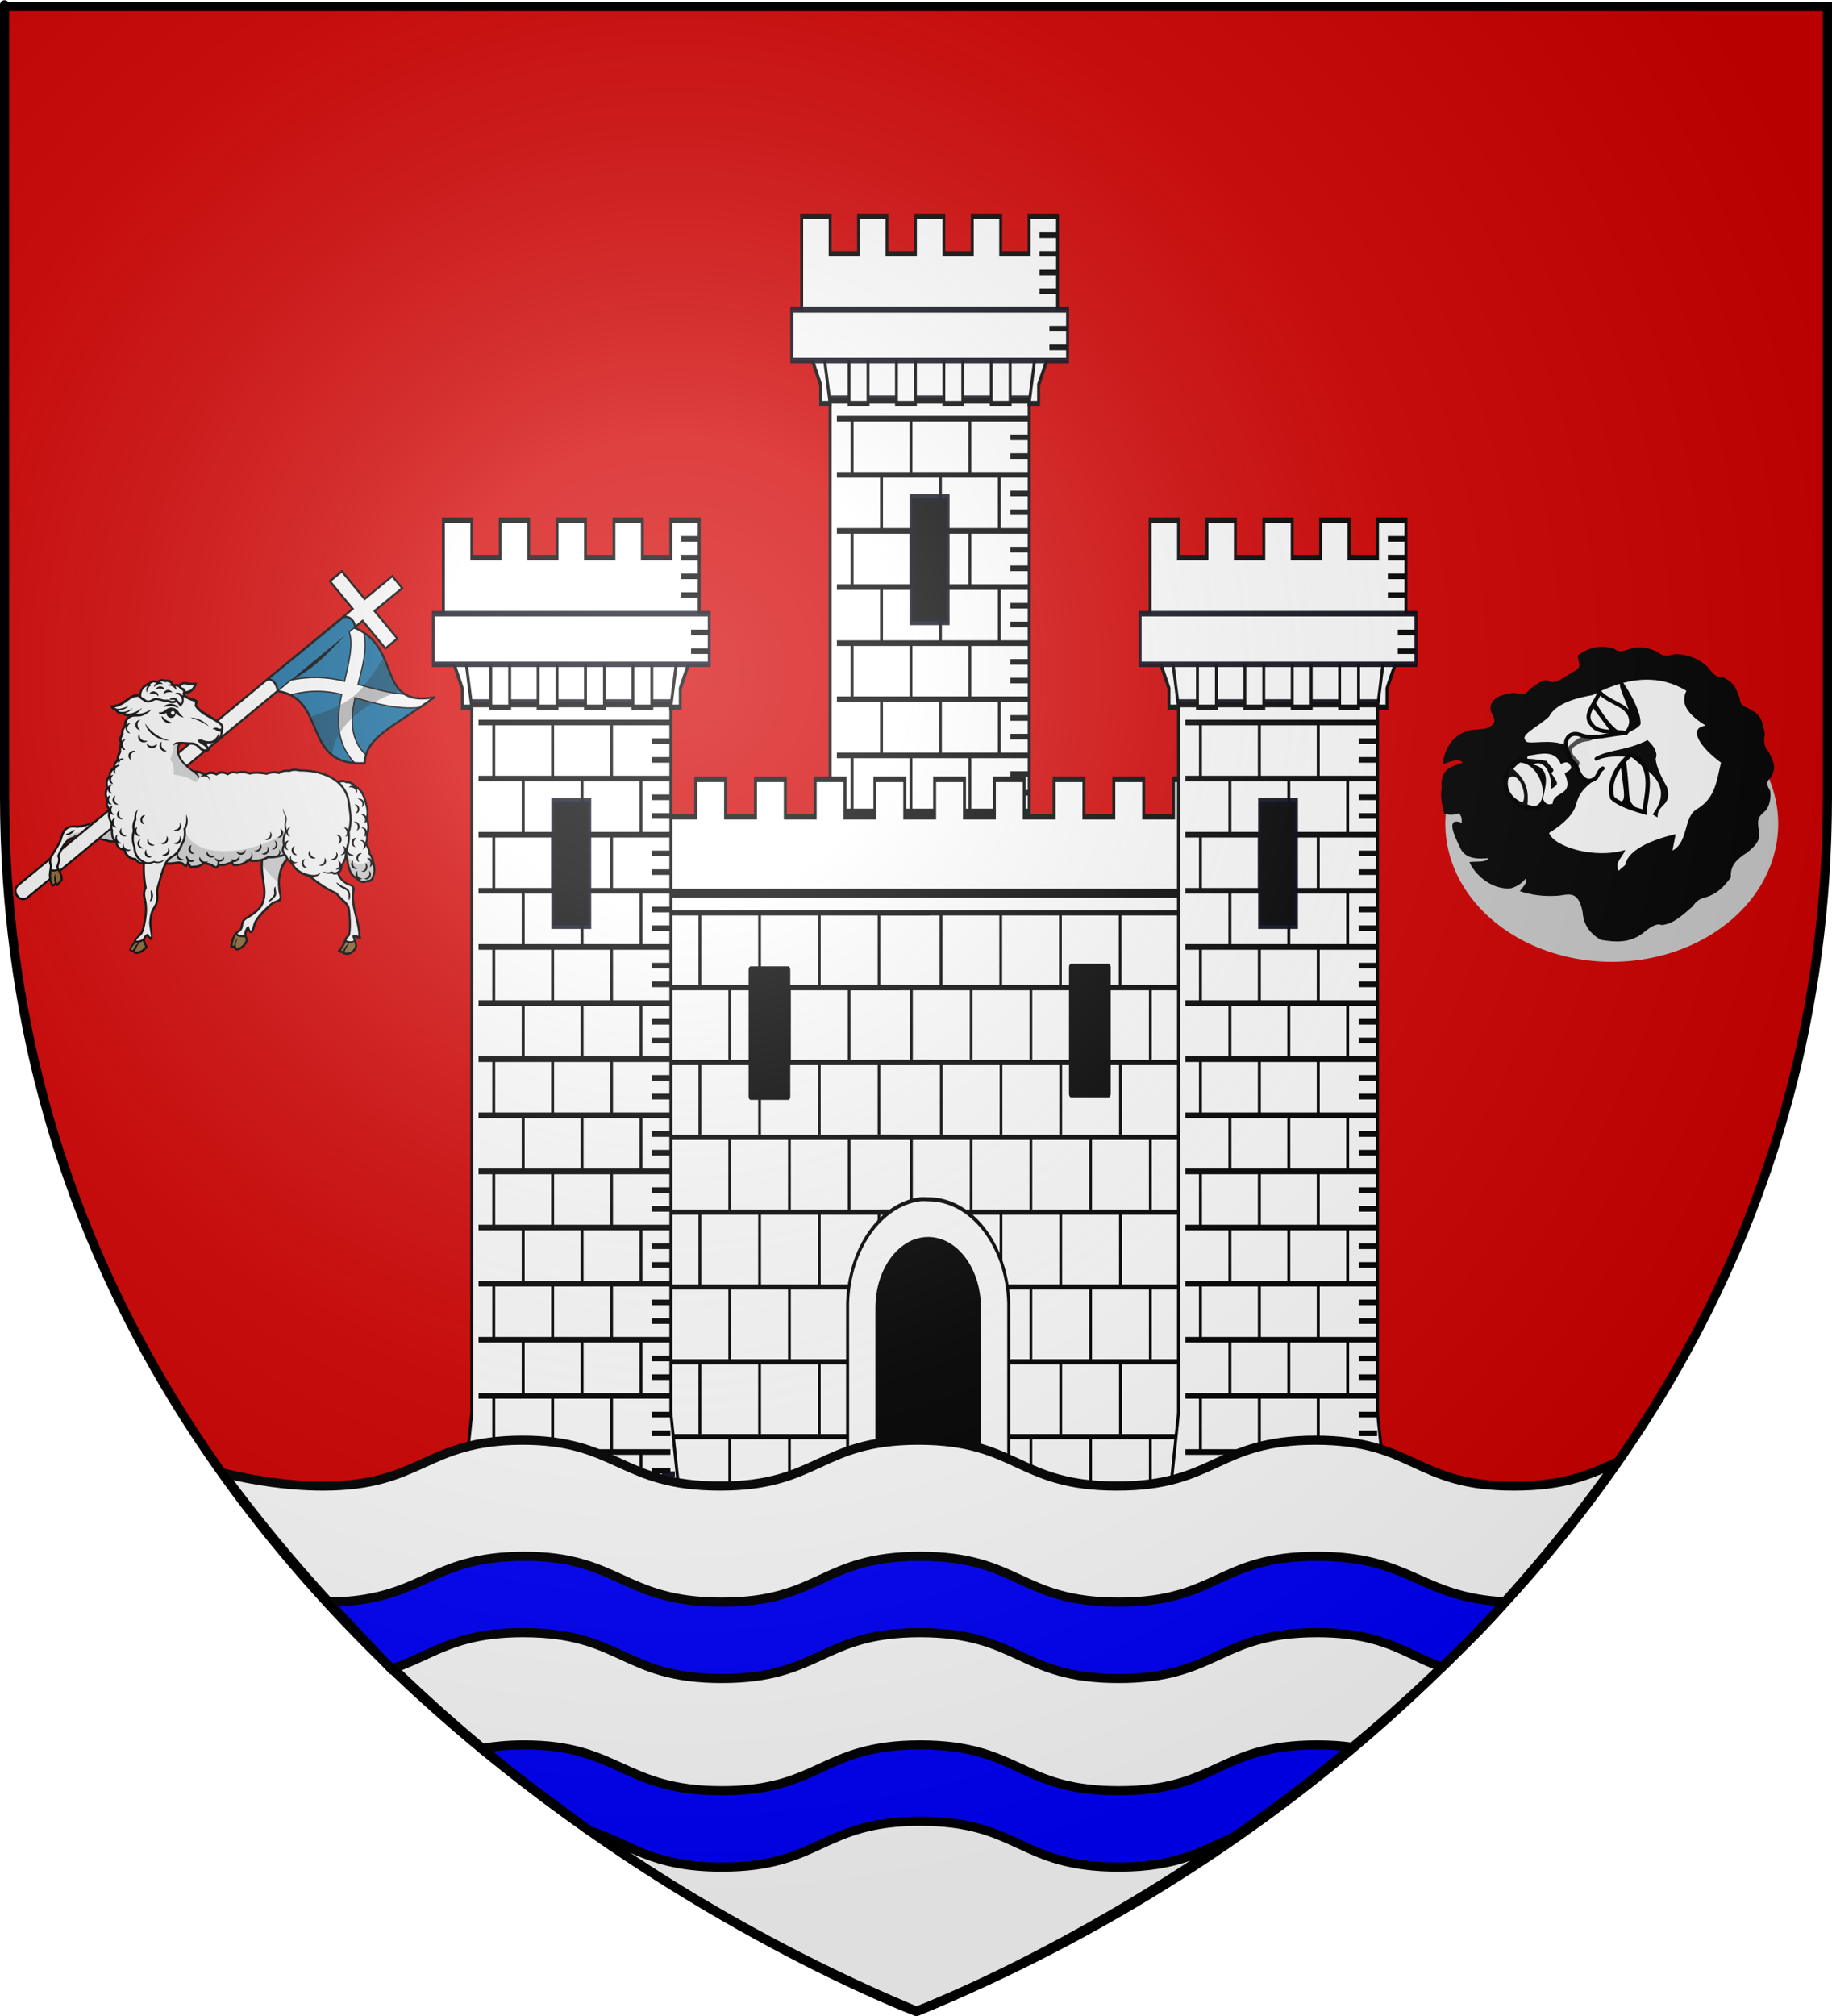 <?xml version="1.0" encoding="UTF-8" standalone="no"?>
<!-- Created with Inkscape (http://www.inkscape.org/) -->

<svg
   xmlns:dc="http://purl.org/dc/elements/1.1/"
   xmlns:cc="http://creativecommons.org/ns#"
   xmlns:rdf="http://www.w3.org/1999/02/22-rdf-syntax-ns#"
   xmlns:svg="http://www.w3.org/2000/svg"
   xmlns="http://www.w3.org/2000/svg"
   xmlns:xlink="http://www.w3.org/1999/xlink"
   xmlns:sodipodi="http://sodipodi.sourceforge.net/DTD/sodipodi-0.dtd"
   xmlns:inkscape="http://www.inkscape.org/namespaces/inkscape"
   version="1.0"
   width="600"
   height="660"
   id="svg2"
   inkscape:version="0.48.5 r10040"
   sodipodi:docname="Blason_ville_fr_L'Isle-en-Dodon_(Haute-Garonne).svg">
  <sodipodi:namedview
     pagecolor="#ffffff"
     bordercolor="#666666"
     borderopacity="1"
     objecttolerance="10"
     gridtolerance="10"
     guidetolerance="10"
     inkscape:pageopacity="0"
     inkscape:pageshadow="2"
     inkscape:window-width="708"
     inkscape:window-height="480"
     id="namedview86"
     showgrid="false"
     inkscape:zoom="1.0182338"
     inkscape:cx="198.31446"
     inkscape:cy="355.01434"
     inkscape:window-x="422"
     inkscape:window-y="442"
     inkscape:window-maximized="0"
     inkscape:current-layer="svg2" />
  <defs
     id="defs6">
    <linearGradient
       id="linearGradient2893">
      <stop
         style="stop-color:#ffffff;stop-opacity:0.314"
         offset="0"
         id="stop2895" />
      <stop
         style="stop-color:#ffffff;stop-opacity:0.251"
         offset="0.19"
         id="stop2897" />
      <stop
         style="stop-color:#6b6b6b;stop-opacity:0.125"
         offset="0.6"
         id="stop2901" />
      <stop
         style="stop-color:#000000;stop-opacity:0.125"
         offset="1"
         id="stop2899" />
    </linearGradient>
    <radialGradient
       cx="221.445"
       cy="226.331"
       r="300"
       fx="221.445"
       fy="226.331"
       id="radialGradient3163"
       xlink:href="#linearGradient2893"
       gradientUnits="userSpaceOnUse"
       gradientTransform="matrix(1.353,0,0,1.349,-77.629,-85.747)" />
    <radialGradient
       cx="221.445"
       cy="226.331"
       r="300"
       fx="221.445"
       fy="226.331"
       id="radialGradient3163-1"
       xlink:href="#linearGradient2893-7"
       gradientUnits="userSpaceOnUse"
       gradientTransform="matrix(1.353,0,0,1.349,-77.629,-85.747)" />
    <linearGradient
       id="linearGradient2893-7">
      <stop
         style="stop-color:#ffffff;stop-opacity:0.314"
         offset="0"
         id="stop2895-4" />
      <stop
         style="stop-color:#ffffff;stop-opacity:0.251"
         offset="0.19"
         id="stop2897-0" />
      <stop
         style="stop-color:#6b6b6b;stop-opacity:0.125"
         offset="0.6"
         id="stop2901-9" />
      <stop
         style="stop-color:#000000;stop-opacity:0.125"
         offset="1"
         id="stop2899-4" />
    </linearGradient>
    <radialGradient
       r="300"
       fy="226.331"
       fx="221.445"
       cy="226.331"
       cx="221.445"
       gradientTransform="matrix(1.353,0,0,1.349,-79.073,-85.122)"
       gradientUnits="userSpaceOnUse"
       id="radialGradient3015"
       xlink:href="#linearGradient2893-7"
       inkscape:collect="always" />
  </defs>
  <g
     id="layer4" />
  <g
     id="layer2" />
  <g
     id="g4323">
    <g
       id="layer3"
       style="display:inline">
      <path
         inkscape:connector-curvature="0"
         id="path2855"
         style="fill:#d40000;fill-opacity:1;fill-rule:evenodd;stroke:none"
         d="m 300,658.5 c 0,0 298.5,-112.32 298.5,-397.772 0,-285.452 0,-258.552 0,-258.552 l -597,0 0,258.552 C 1.5,546.18 300,658.5 300,658.5 z" />
    </g>
    <g
       id="g3615"
       transform="matrix(3.26,0,0,6.124,-755.031,-2974.438)">
      <use
         xlink:href="#g3273"
         height="1052.362"
         width="744.094"
         y="0"
         x="0"
         id="use3309"
         transform="translate(-35,-16.241)" />
      <rect
         id="rect14641"
         style="fill:#ffffff;fill-opacity:1;fill-rule:evenodd;stroke:#000000;stroke-width:0.3;stroke-linecap:square;stroke-linejoin:miter;stroke-miterlimit:4;stroke-opacity:1;stroke-dasharray:none"
         y="533.548"
         x="287"
         height="32.815"
         width="71" />
      <use
         xlink:href="#g3255"
         height="1052.362"
         width="744.094"
         y="0"
         x="0"
         id="use3263"
         transform="translate(-2.97,4)" />
      <use
         xlink:href="#g3255"
         height="1052.362"
         width="744.094"
         y="0"
         x="0"
         id="use3265"
         transform="translate(0.03,8)" />
      <g
         id="g3255">
        <path
           id="path3241"
           style="fill:none;stroke:#000000;stroke-width:0.28;stroke-linecap:square;stroke-linejoin:miter;stroke-miterlimit:4;stroke-opacity:1;stroke-dasharray:none"
           d="m 350.14,534.559 c 0,3.663 0,3.663 0,3.663"
           inkscape:connector-curvature="0" />
        <path
           id="path3239"
           style="fill:none;stroke:#000000;stroke-width:0.28;stroke-linecap:square;stroke-linejoin:miter;stroke-miterlimit:4;stroke-opacity:1;stroke-dasharray:none"
           d="m 344.14,534.559 c 0,3.663 0,3.663 0,3.663"
           inkscape:connector-curvature="0" />
        <path
           id="path3237"
           style="fill:none;stroke:#000000;stroke-width:0.28;stroke-linecap:square;stroke-linejoin:miter;stroke-miterlimit:4;stroke-opacity:1;stroke-dasharray:none"
           d="m 338.14,534.559 c 0,3.663 0,3.663 0,3.663"
           inkscape:connector-curvature="0" />
        <path
           id="path3235"
           style="fill:none;stroke:#000000;stroke-width:0.28;stroke-linecap:square;stroke-linejoin:miter;stroke-miterlimit:4;stroke-opacity:1;stroke-dasharray:none"
           d="m 332.14,534.559 c 0,3.663 0,3.663 0,3.663"
           inkscape:connector-curvature="0" />
        <path
           id="path3233"
           style="fill:none;stroke:#000000;stroke-width:0.28;stroke-linecap:square;stroke-linejoin:miter;stroke-miterlimit:4;stroke-opacity:1;stroke-dasharray:none"
           d="m 355.085,534.502 -34.975,0 0,0"
           inkscape:connector-curvature="0" />
        <path
           id="path3231"
           style="fill:none;stroke:#000000;stroke-width:0.28;stroke-linecap:square;stroke-linejoin:miter;stroke-miterlimit:4;stroke-opacity:1;stroke-dasharray:none"
           d="m 326.14,534.559 c 0,3.663 0,3.663 0,3.663"
           inkscape:connector-curvature="0" />
      </g>
      <use
         xlink:href="#g3255"
         height="1052.362"
         width="744.094"
         y="0"
         x="0"
         id="use3267"
         transform="translate(-2.97,12)" />
      <use
         xlink:href="#g3255"
         height="1052.362"
         width="744.094"
         y="0"
         x="0"
         id="use3269"
         transform="translate(0.03,16)" />
      <use
         xlink:href="#g3255"
         height="1052.362"
         width="744.094"
         y="0"
         x="0"
         id="use3271"
         transform="translate(-2.97,20)" />
      <use
         xlink:href="#g3255"
         height="1052.362"
         width="744.094"
         y="0"
         x="0"
         id="use3273"
         transform="translate(0.03,24)" />
      <use
         xlink:href="#g3255"
         height="1052.362"
         width="744.094"
         y="0"
         x="0"
         id="use3275"
         transform="translate(-2.97,28)" />
      <use
         xlink:href="#use10030"
         height="1052.362"
         width="744.094"
         y="0"
         x="0"
         id="use10032"
         style="stroke-width:0.2;stroke-miterlimit:4;stroke-dasharray:none"
         transform="translate(0,4)" />
      <use
         xlink:href="#use10032"
         height="1052.362"
         width="744.094"
         y="0"
         x="0"
         id="use10034"
         style="stroke-width:0.2;stroke-miterlimit:4;stroke-dasharray:none"
         transform="translate(0,4)" />
      <use
         xlink:href="#use10034"
         height="1052.362"
         width="744.094"
         y="0"
         x="0"
         id="use10036"
         style="stroke-width:0.2;stroke-miterlimit:4;stroke-dasharray:none"
         transform="translate(0,4)" />
      <use
         xlink:href="#use10036"
         height="1052.362"
         width="744.094"
         y="0"
         x="0"
         id="use10038"
         style="stroke-width:0.2;stroke-miterlimit:4;stroke-dasharray:none"
         transform="translate(0,4)" />
      <use
         xlink:href="#use10038"
         height="1052.362"
         width="744.094"
         y="0"
         x="0"
         id="use10040"
         style="stroke-width:0.2;stroke-miterlimit:4;stroke-dasharray:none"
         transform="translate(0,4)" />
      <use
         xlink:href="#use10040"
         height="1052.362"
         width="744.094"
         y="0"
         x="0"
         id="use10042"
         style="stroke-width:0.2;stroke-miterlimit:4;stroke-dasharray:none"
         transform="translate(0,4)" />
      <use
         xlink:href="#use10042"
         height="1052.362"
         width="744.094"
         y="0"
         x="0"
         id="use10044"
         style="stroke-width:0.2;stroke-miterlimit:4;stroke-dasharray:none"
         transform="translate(0,4)" />
      <use
         xlink:href="#g3255"
         height="1052.362"
         width="744.094"
         y="0"
         x="0"
         id="use3279"
         transform="translate(-30.225,8)" />
      <use
         xlink:href="#g3255"
         height="1052.362"
         width="744.094"
         y="0"
         x="0"
         id="use3281"
         transform="translate(-33.225,4)" />
      <use
         xlink:href="#g3255"
         height="1052.362"
         width="744.094"
         y="0"
         x="0"
         id="use3283"
         transform="translate(-33.225,12)" />
      <use
         xlink:href="#g3255"
         height="1052.362"
         width="744.094"
         y="0"
         x="0"
         id="use3285"
         transform="translate(-30.225,16)" />
      <use
         xlink:href="#g3255"
         height="1052.362"
         width="744.094"
         y="0"
         x="0"
         id="use3287"
         transform="translate(-33.225,20)" />
      <use
         xlink:href="#g3255"
         height="1052.362"
         width="744.094"
         y="0"
         x="0"
         id="use3289"
         transform="translate(-30.225,24)" />
      <use
         xlink:href="#g3255"
         height="1052.362"
         width="744.094"
         y="0"
         x="0"
         id="use3291"
         transform="translate(-33.225,28)" />
      <use
         xlink:href="#g3255"
         height="1052.362"
         width="744.094"
         y="0"
         x="0"
         id="use3277"
         transform="translate(-30.225,7.6475635e-7)" />
      <g
         id="g2272"
         style="stroke:#000000;stroke-width:0.204;stroke-miterlimit:4;stroke-opacity:1;stroke-dasharray:none"
         transform="matrix(1.471,0,0,1.063,-205.46,-35.542)">
        <path
           id="path3427"
           style="fill:#ffffff;fill-opacity:1;fill-rule:evenodd;stroke:#000000;stroke-width:0.204;stroke-linecap:butt;stroke-linejoin:miter;stroke-miterlimit:4;stroke-opacity:1;stroke-dasharray:none;stroke-dashoffset:0"
           d="m 359.948,550.661 c -2.691,0.271 -4.815,2.493 -4.938,5.197 -0.004,0.082 0,0.164 0,0.247 l 0,10.394 11.002,0 0,-10.394 c 0,-0.083 0.004,-0.165 0,-0.247 -0.131,-2.89 -2.548,-5.197 -5.501,-5.197 -0.19,0 -0.378,-0.019 -0.563,0 z"
           inkscape:connector-curvature="0" />
        <path
           id="path3434"
           style="fill:#000000;fill-opacity:1;fill-rule:evenodd;stroke:#000000;stroke-width:0.204;stroke-linecap:butt;stroke-linejoin:miter;stroke-miterlimit:4;stroke-opacity:1;stroke-dasharray:none;stroke-dashoffset:0"
           d="m 360.511,552.661 c -1.932,0 -3.501,1.55 -3.501,3.46 0,0.011 -1e-4,0.02 0,0.031 l 0,10.348 7.002,0 0,-10.348 c 1e-4,-0.011 0,-0.02 0,-0.031 0,-1.91 -1.568,-3.46 -3.501,-3.46 z"
           inkscape:connector-curvature="0" />
      </g>
      <path
         id="path3313"
         style="fill:#ffffff;fill-rule:evenodd;stroke:#000000;stroke-width:0.3;stroke-linecap:butt;stroke-linejoin:miter;stroke-miterlimit:4;stroke-opacity:1;stroke-dasharray:none"
         d="m 295.5,527.362 3,0 0,2 3,0 0,-2 3,0 0,2 3,0 0,-2 3,0 0,2 3,0 0,-2 3,0 0,2 3,0 0,-2 3,0 0,2 3,0 0,-2 3,0 0,2 3,0 0,-2 3,0 0,2 3,0 0,-2 3,0 0,2 3,0 0,-2 3,0 0,2 3,0 0,-2 3,0 0,6 -57,0 0,-6 z"
         inkscape:connector-curvature="0" />
      <g
         id="g3273"
         transform="translate(-1,-1)">
        <rect
           id="rect3805"
           style="fill:#ffffff;fill-opacity:1;fill-rule:evenodd;stroke:#00000f;stroke-width:0.3;stroke-linecap:square;stroke-linejoin:miter;stroke-miterlimit:4;stroke-opacity:0.941;stroke-dasharray:none"
           y="521.493"
           x="350.07"
           height="2.738"
           width="21.799" />
        <path
           id="path3654"
           style="fill:#ffffff;fill-opacity:1;fill-rule:evenodd;stroke:#000000;stroke-width:0.3;stroke-linecap:butt;stroke-linejoin:miter;stroke-miterlimit:4;stroke-opacity:1;stroke-dasharray:none"
           d="m 351,524.362 20,0 0,37.881 1,5.119 -22,0 1,-5.119 0,-37.881 z"
           inkscape:connector-curvature="0" />
        <path
           id="path2331"
           style="fill:#ffffff;fill-opacity:1;fill-rule:evenodd;stroke:#000000;stroke-width:0.293;stroke-linecap:butt;stroke-linejoin:miter;stroke-miterlimit:4;stroke-opacity:1;stroke-dasharray:none"
           d="m 348.146,514.509 2.856,0 0,2.001 2.856,0 0,-2.001 2.856,0 0,2.001 2.856,0 0,-2.001 2.856,0 0,2.001 2.856,0 0,-2.001 2.856,0 0,2.001 2.856,0 0,-2.001 2.856,0 0,6.004 -1.904,3.002 0,1.001 -0.952,0 0.952,-4.003 -2.856,0 0,4.003 -1.904,0 0,-4.003 -2.856,0 0,4.003 -1.904,0 0,-4.003 -2.856,0 0,4.003 -1.904,0 0,-4.003 -2.856,0 0,4.003 -1.904,0 0,-4.003 -2.856,0 0.952,4.003 -0.952,0 0,-1.001 -1.904,-3.002 0,-6.004 z"
           inkscape:connector-curvature="0" />
        <rect
           id="rect9818"
           style="fill:#ffffff;fill-opacity:1;fill-rule:evenodd;stroke:#00000f;stroke-width:0.294;stroke-linecap:square;stroke-linejoin:miter;stroke-miterlimit:4;stroke-opacity:0.941;stroke-dasharray:none"
           y="519.509"
           x="347.147"
           height="2.706"
           width="27.706" />
        <g
           id="g3363"
           style="stroke:#000000;stroke-width:0.302;stroke-miterlimit:4;stroke-opacity:1;stroke-dasharray:none"
           transform="matrix(0.986,0,0,1,5.268,-0.158)">
          <path
             id="path9836"
             style="fill:none;stroke:#000000;stroke-width:0.302;stroke-linecap:butt;stroke-linejoin:miter;stroke-miterlimit:4;stroke-opacity:1;stroke-dasharray:none"
             d="m 367.879,528.483 0,2.94"
             inkscape:connector-curvature="0" />
          <path
             id="path9960"
             style="fill:none;stroke:#000000;stroke-width:0.302;stroke-linecap:butt;stroke-linejoin:miter;stroke-miterlimit:4;stroke-opacity:1;stroke-dasharray:none"
             d="m 361.879,528.483 0,2.94"
             inkscape:connector-curvature="0" />
          <path
             id="path9962"
             style="fill:none;stroke:#000000;stroke-width:0.302;stroke-linecap:butt;stroke-linejoin:miter;stroke-miterlimit:4;stroke-opacity:1;stroke-dasharray:none"
             d="m 355.879,528.483 0,2.94"
             inkscape:connector-curvature="0" />
          <g
             id="g3348"
             style="stroke:#000000;stroke-width:0.302;stroke-miterlimit:4;stroke-opacity:1;stroke-dasharray:none">
            <path
               id="path9830"
               style="fill:none;stroke:#000000;stroke-width:0.302;stroke-linecap:butt;stroke-linejoin:miter;stroke-miterlimit:4;stroke-opacity:1;stroke-dasharray:none"
               d="m 370.879,528.483 -19.548,0 0,0 0,0"
               inkscape:connector-curvature="0" />
            <path
               id="path9832"
               style="fill:none;stroke:#000000;stroke-width:0.302;stroke-linecap:butt;stroke-linejoin:miter;stroke-miterlimit:4;stroke-opacity:1;stroke-dasharray:none"
               d="m 370.879,525.483 -19.548,0"
               inkscape:connector-curvature="0" />
            <path
               id="path9954"
               style="fill:none;stroke:#000000;stroke-width:0.302;stroke-linecap:butt;stroke-linejoin:miter;stroke-miterlimit:4;stroke-opacity:1;stroke-dasharray:none"
               d="m 364.879,525.483 0,2.94"
               inkscape:connector-curvature="0" />
            <path
               id="path9956"
               style="fill:none;stroke:#000000;stroke-width:0.302;stroke-linecap:butt;stroke-linejoin:miter;stroke-miterlimit:4;stroke-opacity:1;stroke-dasharray:none"
               d="m 358.879,525.483 0,2.94"
               inkscape:connector-curvature="0" />
            <path
               id="path9958"
               style="fill:none;stroke:#000000;stroke-width:0.302;stroke-linecap:butt;stroke-linejoin:miter;stroke-miterlimit:4;stroke-opacity:1;stroke-dasharray:none"
               d="m 352.879,525.483 0,2.94"
               inkscape:connector-curvature="0" />
            <path
               id="path9966"
               style="fill:none;stroke:#000000;stroke-width:0.302;stroke-linecap:butt;stroke-linejoin:miter;stroke-miterlimit:4;stroke-opacity:1;stroke-dasharray:none"
               d="m 370.879,526.483 -1.874,0 0,0 0,0"
               inkscape:connector-curvature="0" />
            <path
               id="path9968"
               style="fill:none;stroke:#000000;stroke-width:0.302;stroke-linecap:butt;stroke-linejoin:miter;stroke-miterlimit:4;stroke-opacity:1;stroke-dasharray:none"
               d="m 370.879,529.483 -1.874,0 0,0 0,0"
               inkscape:connector-curvature="0" />
            <path
               id="path3344"
               style="fill:none;stroke:#000000;stroke-width:0.302;stroke-linecap:butt;stroke-linejoin:miter;stroke-miterlimit:4;stroke-opacity:1;stroke-dasharray:none"
               d="m 370.879,527.483 -1.874,0 0,0 0,0"
               inkscape:connector-curvature="0" />
            <path
               id="path3346"
               style="fill:none;stroke:#000000;stroke-width:0.302;stroke-linecap:butt;stroke-linejoin:miter;stroke-miterlimit:4;stroke-opacity:1;stroke-dasharray:none"
               d="m 370.879,530.483 -1.874,0 0,0 0,0"
               inkscape:connector-curvature="0" />
          </g>
        </g>
        <use
           xlink:href="#g3363"
           height="1052.362"
           width="744.094"
           y="0"
           x="0"
           id="use3378"
           transform="translate(0,6)" />
        <use
           xlink:href="#g3363"
           height="1052.362"
           width="744.094"
           y="0"
           x="0"
           id="use3380"
           transform="translate(0,12)" />
        <use
           xlink:href="#g3363"
           height="1052.362"
           width="744.094"
           y="0"
           x="0"
           id="use3382"
           transform="translate(0,18)" />
        <use
           xlink:href="#g3363"
           height="1052.362"
           width="744.094"
           y="0"
           x="0"
           id="use3384"
           transform="translate(0,24)" />
        <use
           xlink:href="#g3363"
           height="1052.362"
           width="744.094"
           y="0"
           x="0"
           id="use3386"
           transform="translate(0,30)" />
        <path
           id="path3416"
           style="fill:none;stroke:#00000f;stroke-width:0.3;stroke-linecap:butt;stroke-linejoin:miter;stroke-miterlimit:4;stroke-opacity:0.941;stroke-dasharray:none"
           d="m 371.85,566.512 -1.874,0 0,0 0,0"
           inkscape:connector-curvature="0" />
        <rect
           id="rect3440"
           style="fill:#000000;fill-opacity:1;fill-rule:evenodd;stroke:#00000f;stroke-width:0.384;stroke-linecap:square;stroke-linejoin:miter;stroke-miterlimit:4;stroke-opacity:0.941;stroke-dasharray:none"
           y="529.554"
           x="359.192"
           ry="0"
           height="6.616"
           width="3.616" />
        <use
           xlink:href="#g3363"
           height="1052.362"
           width="744.094"
           y="0"
           x="0"
           id="use3251"
           transform="translate(0,36)" />
        <path
           id="path3253"
           style="fill:none;stroke:#00000f;stroke-width:0.3;stroke-linecap:butt;stroke-linejoin:miter;stroke-miterlimit:4;stroke-opacity:0.941;stroke-dasharray:none"
           d="m 371.41,565.512 -1.314,0 0,0 0,0"
           inkscape:connector-curvature="0" />
        <path
           id="path3261"
           style="fill:none;stroke:#000000;stroke-width:0.3;stroke-linecap:butt;stroke-linejoin:miter;stroke-miterlimit:4;stroke-opacity:1;stroke-dasharray:none"
           d="m 372.032,517.512 1.818,0"
           inkscape:connector-curvature="0" />
        <path
           id="path3263"
           style="fill:none;stroke:#000000;stroke-width:0.3;stroke-linecap:butt;stroke-linejoin:miter;stroke-miterlimit:4;stroke-opacity:1;stroke-dasharray:none"
           d="m 372.032,516.512 1.818,0"
           inkscape:connector-curvature="0" />
        <path
           id="path3265"
           style="fill:none;stroke:#000000;stroke-width:0.3;stroke-linecap:butt;stroke-linejoin:miter;stroke-miterlimit:4;stroke-opacity:1;stroke-dasharray:none"
           d="m 372.032,515.512 1.818,0"
           inkscape:connector-curvature="0" />
        <path
           id="path3267"
           style="fill:none;stroke:#000000;stroke-width:0.3;stroke-linecap:butt;stroke-linejoin:miter;stroke-miterlimit:4;stroke-opacity:1;stroke-dasharray:none"
           d="m 372.032,518.512 1.818,0"
           inkscape:connector-curvature="0" />
        <path
           id="path3269"
           style="fill:none;stroke:#000000;stroke-width:0.3;stroke-linecap:butt;stroke-linejoin:miter;stroke-miterlimit:4;stroke-opacity:1;stroke-dasharray:none"
           d="m 373.032,520.512 1.818,0"
           inkscape:connector-curvature="0" />
        <path
           id="path3271"
           style="fill:none;stroke:#000000;stroke-width:0.3;stroke-linecap:butt;stroke-linejoin:miter;stroke-miterlimit:4;stroke-opacity:1;stroke-dasharray:none"
           d="m 373.032,521.512 1.818,0"
           inkscape:connector-curvature="0" />
      </g>
      <use
         xlink:href="#g3273"
         height="1052.362"
         width="744.094"
         y="0"
         x="0"
         id="use3311"
         transform="translate(-71,-1.2049441e-8)" />
      <rect
         id="rect3315"
         style="fill:#000000;fill-opacity:1;fill-rule:evenodd;stroke:#000000;stroke-width:0.4;stroke-linecap:butt;stroke-linejoin:round;stroke-miterlimit:4;stroke-opacity:1;stroke-dasharray:none;stroke-dashoffset:0"
         y="537.562"
         x="307.012"
         height="6.738"
         width="3.788" />
      <use
         xlink:href="#rect3315"
         height="1052.362"
         width="744.094"
         y="0"
         x="0"
         id="use3317"
         style="stroke:#000000;stroke-width:0.4;stroke-miterlimit:4;stroke-opacity:1;stroke-dasharray:none"
         transform="translate(32.188,-0.138)" />
    </g>
    <path
       inkscape:connector-curvature="0"
       id="path3931"
       style="fill:#ffffff;fill-rule:evenodd;stroke:#000000;stroke-width:3;stroke-linecap:butt;stroke-linejoin:miter;stroke-miterlimit:4;stroke-opacity:1;stroke-dasharray:none"
       d="m 300.293,658.5 c 91.787,-37.58 172.749,-100.021 229.212,-179.78 -8.543,3.843 -16.722,7.78 -33.712,7.78 -32.5,0 -32.5,-15 -65,-15 -32.5,0 -32.5,15 -65,15 -32.5,0 -32.5,-15 -65,-15 -32.5,0 -32.5,15 -65,15 -32.5,0 -33.568,-15.133 -65,-15 -31.719,0.133 -32.5,15 -65,15 -11.437,0 -22.874,-1.858 -32.895,-4.265 C 130.431,560.621 210.9,620.952 300.293,658.5 z" />
    <path
       inkscape:connector-curvature="0"
       id="path3938"
       style="fill:#0000ff;fill-rule:evenodd;stroke:#000000;stroke-width:3;stroke-linecap:butt;stroke-linejoin:miter;stroke-miterlimit:4;stroke-opacity:1;stroke-dasharray:none"
       d="m 171.375,509.5 c -31.304,0.132 -32.485,14.621 -63.75,15 l 20.562,21.906 c 13.47,-4.393 20.2,-11.906 43.188,-11.906 32.5,0 32.5,15 65,15 32.5,0 32.5,-15 65,-15 32.5,0 32.5,15 65,15 32.5,0 32.5,-15 65,-15 21.849,0 28.622,6.9 40.844,11.344 C 479.021,539.201 486.198,532.359 493,524.406 465.032,523.06 462.26,509.5 431.375,509.5 c -32.5,0 -32.5,15 -65,15 -32.5,0 -32.5,-15 -65,-15 -32.5,0 -32.5,15 -65,15 -32.5,0 -33.568,-15.133 -65,-15 z m 0,61.75 c -5.159,0.022 -9.521,0.451 -13.312,1.125 11.997,10.462 23.301,18.136 34.875,26.906 13.626,4.382 20.318,11.969 43.438,11.969 32.5,0 32.5,-15 65,-15 32.5,0 32.5,15 65,15 19.964,0 27.653,-5.665 38.156,-10.031 13.457,-8.865 23.318,-16.467 38.156,-29.25 -3.307,-0.454 -7.022,-0.719 -11.312,-0.719 -32.5,0 -32.5,15 -65,15 -32.5,0 -32.5,-15 -65,-15 -32.5,0 -32.5,15 -65,15 -32.5,0 -33.568,-15.133 -65,-15 z" />
    <g
       transform="translate(-4,10)"
       id="g3301">
      <path
         style="fill:#f5f5f5;stroke:#000000;stroke-width:0.691"
         inkscape:connector-curvature="0"
         d="m 115.969,177.043 -3.92,3.239 7.467,9.043 -109.549,90.432 c -2.495,2.067 0.615,6.093 3.099,4.04 l 109.691,-90.551 7.467,9.041 3.92,-3.239 -7.467,-9.043 5.027,-4.151 3.933,-3.24 0.08,-0.072 -3.24,-3.928 -0.08,0.073 -3.933,3.24 -5.027,4.156 z"
         id="path456" />
      <path
         style="fill:#0f6699"
         inkscape:connector-curvature="0"
         d="m 116.529,192.011 c 2.093,-0.5 3.8,1.521 3.72,3.532 15.64,6.661 6.76,26.109 26.013,22.724 -12.84,9.364 -22.6,12.957 -22.813,21.572 -20.813,1.261 -12.027,-21.255 -28.573,-23.583 -0.013,-2.568 -2.253,-4.735 -3.853,-3.412 z"
         id="path458" />
      <path
         style="fill:#000000;fill-rule:evenodd"
         inkscape:connector-curvature="0"
         d="m 117.062,197.943 -19.187,15.844 c 10.32,-5.859 12.813,-9.328 19.187,-15.844 z"
         id="path460" />
      <path
         style="fill:#f5d473;stroke:#000000;stroke-width:0.563;stroke-linecap:round;stroke-linejoin:round"
         inkscape:connector-curvature="0"
         d="m 43.647,240.86 c 0.303,0.219 1.043,0.249 1.303,-0.161 l 11.437,-17.38 -12.995,16.244 c -0.307,0.391 -0.047,1.068 0.255,1.297 z m 0,0"
         id="path512" />
      <path
         style="fill:#f5d473;stroke:#000000;stroke-width:0.563;stroke-linecap:round;stroke-linejoin:round"
         inkscape:connector-curvature="0"
         d="m 45.554,242.074 c 0.323,0.193 1.063,0.141 1.287,-0.287 l 9.557,-18.479 -11.229,17.511 c -0.265,0.421 0.063,1.077 0.385,1.265 z m 0,0"
         id="path514" />
      <path
         style="fill:#f5d473;stroke:#000000;stroke-width:0.563;stroke-linecap:round;stroke-linejoin:round"
         inkscape:connector-curvature="0"
         d="m 47.565,243.11 c 0.339,0.152 1.068,0.032 1.24,-0.416 l 7.577,-19.385 -9.339,18.599 c -0.219,0.437 0.177,1.057 0.516,1.213 z m 0,0"
         id="path516" />
      <path
         style="fill:#f5d473;stroke:#000000;stroke-width:0.563;stroke-linecap:round;stroke-linejoin:round"
         inkscape:connector-curvature="0"
         d="m 49.685,243.939 c 0.353,0.109 1.068,-0.089 1.197,-0.557 l 5.505,-20.063 -7.344,19.463 c -0.172,0.459 0.287,1.037 0.641,1.157 z m 0,0"
         id="path518" />
      <path
         style="fill:#f5d473;stroke:#000000;stroke-width:0.563;stroke-linecap:round;stroke-linejoin:round"
         inkscape:connector-curvature="0"
         d="m 51.882,244.506 c 0.365,0.084 1.052,-0.187 1.131,-0.676 l 3.375,-20.532 -5.265,20.136 c -0.125,0.468 0.396,0.984 0.76,1.072 z m 0,0"
         id="path520" />
      <path
         style="fill:#f5d473;stroke:#000000;stroke-width:0.563;stroke-linecap:round;stroke-linejoin:round"
         inkscape:connector-curvature="0"
         d="m 54.127,244.866 c 0.369,0.041 1.025,-0.297 1.052,-0.787 l 1.208,-20.771 -3.125,20.573 c -0.077,0.479 0.495,0.948 0.865,0.984 z m 0,0"
         id="path522" />
      <path
         style="fill:#f5d473;stroke:#000000;stroke-width:0.563;stroke-linecap:round;stroke-linejoin:round"
         inkscape:connector-curvature="0"
         d="m 56.403,244.986 c 0.369,0 0.984,-0.407 0.959,-0.885 l -0.953,-20.781 -0.964,20.781 c -0.041,0.489 0.579,0.905 0.953,0.905 z m 0,0"
         id="path524" />
      <path
         style="fill:#f5d473;stroke:#000000;stroke-width:0.563;stroke-linecap:round;stroke-linejoin:round"
         inkscape:connector-curvature="0"
         d="m 58.669,244.866 c 0.369,-0.036 0.937,-0.505 0.864,-0.984 l -3.135,-20.573 1.213,20.771 c 0.027,0.489 0.677,0.828 1.052,0.787 z m 0,0"
         id="path526" />
      <path
         style="fill:#f5d473;stroke:#000000;stroke-width:0.563;stroke-linecap:round;stroke-linejoin:round"
         inkscape:connector-curvature="0"
         d="m 60.898,244.506 c 0.364,-0.077 0.88,-0.604 0.76,-1.072 l -5.271,-20.136 3.38,20.532 c 0.079,0.489 0.765,0.771 1.136,0.676 z m 0,0"
         id="path528" />
      <path
         style="fill:#f5d473;stroke:#000000;stroke-width:0.563;stroke-linecap:round;stroke-linejoin:round"
         inkscape:connector-curvature="0"
         d="m 63.09,243.939 c 0.355,-0.12 0.813,-0.699 0.641,-1.157 l -7.344,-19.463 5.511,20.063 c 0.125,0.468 0.833,0.667 1.197,0.557 z m 0,0"
         id="path530" />
      <path
         style="fill:#f5f5f5"
         inkscape:connector-curvature="0"
         d="m 42.357,259.339 v 0.745 l -0.125,0.088 -5.484,4.517 c 1.339,0.307 2.645,0.733 4.015,0.813 0.813,0.013 1.537,-0.44 2.047,-1.04 0.579,-0.52 1.048,-1.293 0.871,-2.093 -0.156,-0.787 -0.317,-1.613 -0.625,-2.364 -0.213,-0.239 -0.459,-0.437 -0.697,-0.667 z m -8.271,0.037 c -1.396,0.5 -2.824,1 -4.287,1.208 -1.068,0.065 -2.147,-0.199 -3.188,0.185 -0.912,0.28 -1.599,1.013 -1.969,1.88 -0.552,1.173 -0.801,2.467 -1.473,3.587 -0.817,1.64 -1.943,3.107 -2.713,4.787 -0.265,0.827 0.005,1.707 0.151,2.52 0.063,0.427 -0.187,1 0.125,1.36 0.385,0.267 0.921,0.133 1.369,0.147 0.412,-0.027 1.079,-0.2 0.896,-0.747 -0.297,-0.893 0.375,-1.693 0.423,-2.587 0.052,-0.507 -0.048,-1.04 -0.272,-1.493 0.86,-1.747 1.595,-3.653 3.089,-4.973 0.604,-0.56 1.459,-0.72 2.14,-1.16 z"
         id="path584" />
      <path
         style="fill:#85632e"
         inkscape:connector-curvature="0"
         d="m 20.595,274.956 c -0.208,0.2 -0.156,0.533 -0.208,0.787 -0.12,1.28 -0.016,2.6 0.505,3.787 0.079,0.28 0.412,0.373 0.656,0.253 0.308,-0.08 0.552,-0.293 0.708,-0.56 0.052,0.24 0.276,0.467 0.537,0.373 0.244,-0.08 0.38,-0.333 0.563,-0.52 0.271,-0.32 0.577,-0.627 0.785,-1 0.12,-0.32 0.011,-0.653 -0.009,-0.987 -0.12,-0.773 -0.407,-1.533 -0.813,-2.213 -0.129,-0.213 -0.405,-0.24 -0.615,-0.147 -0.577,0.173 -1.187,0.28 -1.776,0.12 -0.124,0 -0.229,0.04 -0.333,0.107 z"
         id="path586" />
      <path
         style="fill:#cacaca"
         inkscape:connector-curvature="0"
         d="m 40.611,261.503 -3.823,3.133 0.807,0.4 2.62,0.427 1.344,-0.08 -0.349,-0.867 -0.421,-1.693 z m -9.953,0.72 c -0.656,0.147 -1.229,0.467 -1.979,0.427 -0.776,0.507 -1.541,0.92 -2.213,0.973 -0.724,1.373 -1.005,1.28 -1.125,2.24 l 1.249,-1.107 0.797,-0.173 1.141,-0.84 0.203,0.013 0.432,-0.307 z"
         id="path588" />
      <path
         style="fill:#000000;fill-rule:evenodd"
         inkscape:connector-curvature="0"
         d="m 34.882,258.73 c -0.312,0.152 -0.625,0.271 -0.916,0.401 -1.5,0.677 -3.12,1.052 -4.761,1.172 -1.077,-0.177 -2.088,-0.088 -3.088,0.347 -0.421,0.187 -0.792,0.467 -1.099,0.8 -0.839,0.893 -1.109,2.08 -1.469,3.24 -0.235,0.747 -0.651,1.427 -1.02,2.12 -0.563,1.067 -1.256,2.053 -1.871,3.08 -0.301,0.507 -0.547,1.053 -0.645,1.627 -0.109,0.627 0.088,1.213 0.296,1.8 0.037,0.693 -0.109,1.4 -0.223,2.08 -0.313,1.88 0.165,3.213 0.895,4.907 0.505,-0.067 0.985,-0.16 1.172,-0.693 0.089,0.293 0.199,0.48 0.376,0.507 0.208,0.027 0.561,-0.253 0.796,-0.507 0.365,-0.373 0.693,-0.787 1.021,-1.2 l 0.197,-0.267 c 0.057,-1.427 -0.572,-2.92 -1.244,-3.933 -0.109,-0.173 -0.125,-0.347 -0.1,-0.533 0.095,-0.64 0.396,-1.24 0.521,-1.88 0.109,-0.56 -0.057,-1.053 -0.245,-1.573 0.371,-0.867 0.819,-1.68 1.245,-2.52 0.369,-0.733 0.864,-1.36 1.396,-1.973 0.364,-0.413 0.855,-0.667 1.349,-0.853 l 1.713,-1.427 c -0.224,-0.027 -0.453,-0.053 -0.651,-0.08 -0.287,0.507 -0.715,0.6 -1.245,0.773 -0.755,0.253 -1.328,0.747 -1.869,1.32 -0.527,0.56 -0.939,1.227 -1.319,1.893 -0.583,1.027 -0.968,1.947 -1.421,2.92 0.312,0.427 0.412,0.907 0.355,1.413 -0.079,0.613 -0.36,1.187 -0.527,1.773 -0.109,0.373 0.041,0.68 0.151,1.04 -0.552,0.267 -1.109,0.187 -1.692,0.107 0.093,-0.427 0.083,-0.853 0.093,-1.293 -0.208,-0.573 -0.323,-1.133 -0.297,-1.733 0.027,-0.493 0.303,-0.92 0.548,-1.347 0.609,-1.027 1.26,-2.04 1.848,-3.08 0.396,-0.707 0.839,-1.373 1.068,-2.147 0.312,-1.04 0.593,-2.027 1.193,-2.907 0.228,-0.333 0.52,-0.56 0.853,-0.747 0.224,-0.133 0.475,-0.24 0.719,-0.307 0.729,-0.2 1.511,-0.12 2.271,0 1.308,-0.107 2.579,-0.413 3.808,-0.835 z m 7.48,0.448 v 0.729 c 0.156,0.156 0.307,0.317 0.4,0.448 0.209,1.095 0.724,2.041 0.448,2.935 -0.099,0.32 -0.541,0.707 -0.776,0.973 -0.812,0.947 -1.635,0.987 -2.765,0.733 -0.839,-0.213 -1.724,-0.427 -2.563,-0.64 l -0.635,0.547 c 1.047,0.253 2.109,0.547 3.145,0.8 1.312,0.333 2.407,0.147 3.271,-0.947 l 0.495,-0.547 1.62,-1.493 c -0.984,-0.587 -1.349,-1.68 -1.593,-2.741 -0.199,-0.167 -0.636,-0.469 -1.047,-0.797 z m -13.928,2.485 c -0.333,0.08 -0.599,0.24 -0.875,0.44 -0.308,0.213 -0.573,0.387 -0.896,0.547 -0.301,0.133 -0.615,0.2 -0.896,0.373 -0.145,0.067 -0.213,0.2 -0.323,0.307 1.031,0.48 2.901,-0.813 2.989,-1.653 z m -5.453,13.387 c 0.543,0.92 0.824,1.8 0.849,2.853 -0.333,0.467 -0.74,0.907 -1.125,1.333 -0.453,-0.987 -0.531,-2.093 -0.599,-3.147 -0.479,0.987 -0.448,1.92 -0.172,2.947 -0.249,0.387 -0.448,0.373 -0.625,0.427 -0.64,-1.333 -0.667,-2.773 -0.468,-4.213 0.749,0.173 1.427,0.067 2.14,-0.2 z"
         id="path590" />
      <path
         style="fill:#f5f5f5;fill-rule:evenodd"
         inkscape:connector-curvature="0"
         d="m 89.835,270.823 c -0.587,2.907 0.027,5.653 0.44,8.4 0.32,2.147 0.4,4.48 -0.373,6.44 -0.867,2.067 -2.867,3.387 -4.667,4.467 -0.787,0.453 -1.427,0.92 -1.8,1.68 -0.307,0.6 -0.24,1.493 -0.56,2.227 -0.013,0.013 -0.027,0.04 -0.04,0.04 -0.307,0.4 -0.64,0.64 -0.947,0.867 -0.32,0.227 -0.573,0.44 -0.787,0.747 l 0.133,0.16 c 0.08,0 0.147,0.027 0.213,0.08 0.747,0.64 1.627,0.667 2.653,0.547 l 0.347,-0.227 c -0.107,-0.76 0.107,-1.427 0.507,-2.08 0.133,-0.173 0.453,-0.12 0.52,0.08 0.08,0.36 0.253,0.667 0.427,0.84 0.08,0.093 0.173,0.147 0.24,0.16 0.053,0.013 0.067,0 0.08,-0.013 0.413,-0.2 0.68,-0.747 0.88,-1.453 0.2,-0.707 0.347,-1.533 0.707,-2.147 1.293,-2.093 3.173,-3.733 4.88,-5.387 0.827,-0.773 1.867,-1.053 2.667,-1.347 0.307,-0.107 0.4,-0.213 0.467,-0.347 0.08,-0.12 0.107,-0.307 0.12,-0.56 0.053,-0.747 -0.16,-1.48 -0.32,-2.293 -0.467,-2.427 -0.2,-4.987 0.413,-6.947 v -0.027 c 0.733,-2.28 2.547,-3.88 3.88,-5.667 l 1.853,-3.587 c -5.053,-5.819 -11.093,-1.28 -11.92,5.347 z"
         id="path592" />
      <path
         style="fill:#cacaca"
         inkscape:connector-curvature="0"
         d="m 98.915,264.596 c -1.507,0.587 -3.013,0.84 -4.6,1.013 -1.107,0.12 -2.173,1.68 -3.213,1.973 -0.48,0.293 -0.667,2.627 -1.067,3.04 -0.4,0.947 -0.32,1.933 -0.293,3.053 -0.133,-1.533 3.16,4.427 5.707,5.013 0.107,-2.293 0.533,-4.68 1.973,-6.533 0.813,-1.16 1.893,-2.173 2.573,-3.453 0.16,-0.453 1.613,-3.533 1.08,-3.4 -0.72,-0.547 -1.44,-1.027 -2.16,-0.707 z"
         id="path594" />
      <path
         style="fill:#85632e"
         inkscape:connector-curvature="0"
         d="m 81.289,295.796 c -0.067,0 -0.133,0.013 -0.2,0.053 -0.36,0.347 -0.533,0.867 -0.747,1.307 -0.253,0.747 -0.453,1.533 -0.56,2.32 -0.027,0.4 0.427,0.48 0.733,0.467 0.187,0.013 0.4,-0.107 0.387,0.16 0.12,0.467 0.627,0.787 1.093,0.6 1.293,-0.36 2.32,-1.453 2.813,-2.693 0.133,-0.307 0.133,-0.627 -0.093,-0.893 -0.173,-0.28 -0.227,-0.707 -0.627,-0.693 -0.773,-0.027 -1.6,0.067 -2.267,-0.4 -0.173,-0.107 -0.347,-0.227 -0.533,-0.227 z"
         id="path596" />
      <path
         style="fill:#000000;fill-rule:evenodd"
         inkscape:connector-curvature="0"
         d="m 96.395,264.943 c -0.907,0.307 -1.907,0.493 -2.827,0.387 -0.773,0.52 -1.76,0.253 -2.587,1.16 -1,1.693 -1.053,2.613 -1.413,4.293 -0.6,2.973 0.013,5.76 0.44,8.493 0.333,2.12 0.4,4.413 -0.347,6.28 -0.813,1.96 -2.76,3.267 -4.547,4.333 -0.8,0.48 -1.507,0.96 -1.92,1.787 -0.347,0.707 -0.28,1.613 -0.56,2.227 -0.547,0.733 -1.253,0.933 -1.747,1.613 -1.027,1.36 -1.347,3.28 -1.573,4.72 l 1.347,0.067 c 0.093,0.827 0.707,0.987 1.293,0.813 0.76,-0.213 1.36,-0.573 1.92,-1.093 0.747,-0.693 1.173,-1.547 1.44,-2.52 -0.187,-0.227 -0.293,-0.493 -0.427,-0.747 -0.36,-0.92 -0.16,-1.627 0.347,-2.44 0.187,0.827 0.747,1.373 1.147,1.173 1.093,-0.52 1.053,-2.613 1.693,-3.693 1.253,-2.067 3.12,-3.68 4.84,-5.333 0.747,-0.707 1.747,-1 2.56,-1.293 0.693,-0.253 0.747,-0.64 0.773,-1.147 0.053,-0.8 -0.187,-1.587 -0.333,-2.373 -0.453,-2.36 -0.173,-4.893 0.427,-6.813 0.707,-2.2 2.467,-3.773 3.84,-5.587 0.84,-1.133 1.933,-2.4 1.787,-3.76 -0.16,-0.973 -0.907,-1.573 -2.16,-0.96 -0.573,-0.96 -2.347,-1.747 -1.227,-0.267 -0.36,0.173 -0.787,0.36 -1.147,0.4 z m 2.773,-0.133 c 1.307,-0.893 2.213,1.76 0.573,3.747 -1.573,1.92 -3.333,3.56 -4.067,6.067 -0.773,2.573 -0.8,4.827 -0.44,7.24 0.173,1.173 0.867,2.293 -0.28,2.733 -1.027,0.373 -1.72,0.627 -2.52,1.307 -1.88,1.667 -3.72,3.427 -5,5.573 -0.613,1.013 -0.693,2.84 -1.213,3.16 -0.32,0.213 -0.52,-0.827 -0.707,-1.307 -0.053,-0.147 -0.227,-0.133 -0.307,-0.107 -0.52,0.253 -0.747,0.933 -1,1.44 -0.24,0.48 -0.227,0.96 -0.227,1.48 -0.88,0.227 -1.573,0 -2.267,-0.507 0.6,-0.44 1.213,-0.813 1.573,-1.467 0.387,-0.68 0.253,-1.533 0.573,-2.253 0.36,-0.773 1.16,-1.147 1.867,-1.56 0.947,-0.547 1.827,-1.2 2.627,-1.933 0.96,-0.853 1.493,-1.547 1.947,-2.6 0.84,-2.147 0.76,-4.373 0.427,-6.467 -0.44,-2.88 -0.92,-5.893 -0.427,-8.573 0.68,-3.627 2.347,-3.987 3.493,-4.733 1.867,0 3.64,-0.573 5.36,-1.24 z m -5,15.373 c -0.36,0.373 -0.413,0.72 -0.427,1.16 -0.027,0.36 0.067,0.72 0.093,1.067 0.013,0.387 -0.173,0.627 -0.373,0.947 -0.28,0.427 -0.693,0.747 -1.04,1.133 -0.227,0.24 -0.413,0.48 -0.52,0.787 0.347,-0.053 0.64,-0.253 0.92,-0.44 0.427,-0.307 0.773,-0.707 1.133,-1.08 0.28,-0.293 0.44,-0.573 0.493,-0.933 0.107,-0.867 -0.227,-1.8 -0.28,-2.64 z m -12.88,15.973 c 0.84,0.693 1.813,0.747 2.853,0.613 0.08,0.293 0.253,0.533 0.387,0.787 -0.227,0.893 -0.667,1.48 -1.307,2.08 -0.56,0.507 -1.573,0.907 -1.773,0.667 -0.653,-0.72 0.08,-2.427 0.4,-3.2 -0.72,0.667 -1.013,1.547 -1.16,2.48 l -0.533,-0.027 c 0.2,-1.2 0.467,-2.387 1.133,-3.4 z"
         id="path598" />
      <path
         style="fill:#f5f5f5;fill-rule:evenodd"
         inkscape:connector-curvature="0"
         d="m 57.038,212.595 c -0.457,0.02 -0.927,0.219 -1.224,0.52 -0.015,0.016 -0.031,0.037 -0.052,0.048 -0.072,0.052 -0.167,0.061 -0.249,0.031 -1.261,-0.427 -2.125,-0.197 -2.713,0.547 -0.016,0.021 -0.032,0.032 -0.047,0.052 -0.032,0.021 -0.063,0.037 -0.105,0.047 -0.968,0.261 -1.593,0.787 -2.036,1.448 -0.453,0.656 -0.713,1.453 -0.875,2.161 -0.041,0.152 -0.204,0.24 -0.349,0.199 -0.968,-0.287 -1.849,0.083 -2.719,0.629 -0.995,0.625 -1.88,1.396 -2.864,1.964 -1.057,0.615 -2.276,0.865 -3.365,0.975 0.235,0.661 0.699,0.968 1.323,1.119 0.073,0.027 0.141,0.079 0.172,0.147 0.453,0.937 1.292,1.187 2.219,1.077 0.095,-0.009 0.188,0.032 0.251,0.1 0.416,0.5 0.828,0.599 1.421,0.52 0.193,-0.031 0.385,0.188 0.323,0.376 -0.057,0.14 -0.119,0.337 -0.323,0.468 -0.307,0.208 -0.525,0.5 -0.697,0.849 -0.224,0.459 -0.204,1.005 -0.224,1.593 0,0.089 -0.037,0.172 -0.104,0.229 -0.333,0.303 -0.527,0.677 -0.719,1.115 -0.193,0.443 -0.177,0.927 -0.152,1.479 -0.005,0.057 -0.031,0.131 -0.072,0.167 -0.376,0.511 -0.527,1.068 -0.521,1.647 0,0.437 0.109,0.885 0.245,1.343 0.02,0.084 0.015,0.163 -0.027,0.229 -0.468,0.797 -0.489,1.579 -0.421,2.412 0.009,0.073 -0.011,0.151 -0.047,0.203 -0.543,0.745 -0.611,1.573 -0.605,2.521 0,0.088 -0.047,0.167 -0.119,0.219 -0.428,0.317 -0.657,0.579 -0.803,0.875 -0.14,0.292 -0.197,0.652 -0.197,1.199 -0.005,0.088 -0.048,0.167 -0.125,0.219 l -0.172,0.151 h -0.027 l -0.145,0.145 c -0.667,0.631 -0.995,1.385 -1.073,2.297 0,0.068 -0.015,0.125 -0.047,0.177 -0.989,1.077 -1.213,2.271 -0.625,3.588 0.048,0.089 0.037,0.209 -0.025,0.297 -0.844,1.229 -0.765,2.713 -0.027,3.76 0.063,0.089 0.073,0.208 0.027,0.297 -0.552,1.177 -0.104,2.38 0.672,3.02 0.109,0.079 0.145,0.251 0.072,0.371 -0.473,0.828 -0.457,1.541 -0.072,2.421 l 0.151,0.667 0.495,0.948 c 0.032,0.057 0.041,0.136 0.027,0.199 -0.193,0.755 -0.152,1.405 0.099,2.125 0.011,0.04 0.011,0.08 0,0.12 -0.161,1.427 0.213,2.493 1.151,3.56 l 0.344,0.72 c 0.161,0.667 0.453,1.093 0.849,1.4 0.396,0.307 0.916,0.493 1.567,0.627 0.105,0.027 0.199,0.093 0.229,0.2 0.391,1.733 1.715,2.733 3.459,2.947 0.079,0 0.151,0.027 0.203,0.093 0.609,0.853 1.355,1.227 2.391,1.307 0.147,0.013 0.281,0.16 0.272,0.307 -0.141,2.6 0.047,5.147 0.552,7.707 0.015,0.067 0.004,0.133 -0.027,0.2 -0.359,0.627 -0.484,1.267 -0.473,1.987 0.005,0.48 0.129,0.947 0.249,1.467 0.167,0.72 0.287,1.44 0.349,2.173 0.073,0.867 0.057,1.733 0,2.587 -0.084,1.24 -0.428,2.413 -0.62,3.6 -0.213,1.213 -0.453,2.4 -1.349,3.333 -0.719,0.747 -1.296,1.307 -1.62,2.107 l 0.349,0.2 c 0.349,0.067 0.713,-0.027 1.12,-0.12 0.355,-0.067 0.697,-0.28 1.099,-0.48 l 0.521,-0.213 c 0.077,-0.32 0.249,-0.653 0.448,-0.92 0.099,-0.133 0.192,-0.24 0.353,-0.32 0.079,-0.04 0.183,-0.093 0.297,-0.053 0.115,0.013 0.213,0.107 0.276,0.2 0.208,0.307 0.407,0.587 0.593,0.76 0.1,0.093 0.193,0.147 0.251,0.187 0.057,0.013 0.063,0.027 0.077,0.013 0.005,0 0.053,-0.027 0.095,-0.147 0.047,-0.107 0.088,-0.267 0.104,-0.467 0.031,-0.4 0,-0.88 -0.027,-1.173 -0.14,-1.36 -0.457,-2.72 -0.375,-4.16 0.057,-0.96 0.312,-1.893 0.527,-2.787 0.203,-0.867 0.724,-1.48 1.093,-2.133 0.375,-0.653 0.563,-1.467 0.672,-2.16 0.131,-0.8 -0.032,-1.653 -0.073,-2.533 -0.047,-0.973 0.355,-1.84 0.599,-2.64 0.625,-2.107 1.131,-4.293 2.141,-6.307 0.016,-0.04 0.041,-0.08 0.073,-0.107 0.047,-0.04 0.109,-0.067 0.176,-0.067 1.188,-0.013 2.303,0.067 3.339,-0.227 0.661,-0.2 1.256,-0.107 1.745,0.147 0.432,0.213 0.781,0.56 1.125,0.893 0.104,-0.027 0.213,-0.027 0.291,-0.093 0.109,-0.093 0.215,-0.267 0.376,-0.453 0.093,-0.093 0.26,-0.12 0.375,-0.053 0.416,0.253 0.573,0.6 0.697,0.947 1.563,0.133 2.891,-0.24 4.136,-1.2 0.047,-0.027 0.109,-0.067 0.177,-0.067 1.457,0.04 2.713,0.627 3.859,1.427 0.475,-0.12 0.631,-0.32 0.875,-0.773 0.053,-0.107 0.177,-0.173 0.297,-0.147 1.235,0.253 2.391,-0.093 3.569,-0.653 0.053,-0.027 0.133,-0.04 0.2,-0.027 0.48,0.133 0.707,0.453 0.907,0.747 1.88,0.067 3.48,-0.533 4.987,-1.493 0.067,-0.027 0.12,-0.04 0.187,-0.027 2.04,0.427 4.627,-0.133 6.213,-1.147 1.76,0.107 3.547,-0.2 5.44,-0.72 0.12,-0.133 0.787,1.333 0.867,1.493 0.307,0.56 0.813,1 1.347,1.267 0.053,0.027 0.107,0.08 0.12,0.12 1.04,2.2 3.32,3.547 5.467,3.973 0.04,0.013 0.093,0.027 0.133,0.053 1.84,1.56 3.8,3.04 5.893,4.24 1,0.547 2,1.067 3.04,1.56 0.053,0.013 0.093,0.053 0.133,0.093 0.36,0.587 0.813,1.107 1.32,1.6 0.76,0.72 1.72,1.387 2.24,2.44 0.52,1.08 0.427,2.32 0.547,3.387 0.213,2.013 0.24,4.133 -0.147,6.013 -0.013,0.08 -0.067,0.147 -0.133,0.2 -0.573,0.347 -0.88,0.893 -1.173,1.56 l 0.4,0.333 c 0.933,0.293 1.613,0.24 2.493,-0.08 0.027,-0.013 0.053,-0.013 0.08,-0.013 l 0.2,-0.413 c -0.093,-0.253 -0.173,-0.52 -0.2,-0.813 -0.013,-0.2 0.2,-0.36 0.373,-0.307 0.347,0.147 0.68,0.293 0.973,0.373 0.253,0.08 0.493,0.093 0.707,0.027 -0.027,-0.067 -0.08,-0.187 -0.133,-0.293 -0.04,-0.053 -0.053,-0.093 -0.053,-0.16 0.013,-1.08 -0.093,-2.2 -0.32,-3.28 -0.4,-1.933 -0.973,-3.827 -1.4,-5.787 -0.28,-1.6 -0.547,-3.24 -0.48,-4.907 0,-0.027 0.013,-0.067 0.027,-0.093 0.2,-0.48 0.253,-1 0.227,-1.52 -0.013,-0.333 -0.147,-0.587 -0.4,-0.813 -0.24,-0.2 -0.573,-0.373 -0.867,-0.467 -1.84,-0.573 -3.093,-2.013 -3.76,-3.573 -0.067,-0.12 -0.027,-0.28 0.067,-0.36 0.72,-0.627 0.987,-1.24 0.973,-2.173 0,-0.04 0.027,-0.08 0.053,-0.12 l 1.213,-2.267 c 0.12,-0.187 0.467,-0.147 0.533,0.08 0.173,1.08 0.4,2.507 0.84,3.707 0.44,1.213 1.093,2.187 2.147,2.52 0.067,0.013 0.107,0.053 0.147,0.107 0.467,0.627 1,0.987 1.573,1.147 0.573,0.147 1.213,0.08 1.92,-0.187 0.053,-0.013 0.093,-0.013 0.147,0 0.973,0.147 1.573,-0.48 1.693,-1.213 v -0.08 c 0.827,-1.853 0.64,-3.733 0,-5.533 0,-0.027 -0.013,-0.053 -0.027,-0.107 0.027,-0.787 -0.427,-1.413 -0.973,-2.093 -0.04,-0.027 -0.067,-0.107 -0.08,-0.16 0,-1.133 -0.467,-2.133 -1.08,-3.107 -0.053,-0.093 -0.067,-0.2 -0.027,-0.28 0.32,-0.733 0.347,-1.493 0.28,-2.347 -0.027,-0.04 -0.027,-0.093 0,-0.12 0.64,-1.72 0.64,-3.44 0.08,-5.164 -0.013,-0.047 -0.013,-0.099 0,-0.145 0.32,-2.063 0.08,-3.688 -0.493,-5.531 v -0.032 c -0.12,-0.74 -0.387,-1.453 -0.693,-2.161 -0.533,-1.369 -1.467,-2.421 -2.76,-3.073 -0.04,-0.011 -0.08,-0.036 -0.107,-0.067 -0.693,-0.948 -1.6,-1.329 -2.747,-1.329 -0.027,0 -0.08,-0.015 -0.12,-0.047 -0.933,-0.448 -1.613,-0.489 -2.493,0 -0.093,0.057 -0.227,0.047 -0.32,-0.02 -3.427,-2.871 -7.987,-3.767 -12.413,-3.767 -0.027,0 -0.067,-0.009 -0.093,-0.02 -1.053,-0.371 -2.16,-0.317 -3.12,0.099 -0.04,0.011 -0.107,0.011 -0.133,0 -1.2,-0.14 -2.28,0.057 -3.28,0.645 -0.067,0.032 -0.147,0.052 -0.213,0.021 -1.307,-0.349 -2.653,-0.12 -3.973,0.281 -0.04,0.011 -0.093,0.011 -0.147,0 -1.787,-0.432 -3.587,-0.369 -5.427,-0.099 -0.053,0.011 -0.107,0.011 -0.147,0 -1.32,-0.48 -2.56,-0.579 -3.747,-0.183 -0.053,0.021 -0.12,0.021 -0.173,0 -1.133,-0.287 -2.16,-0.219 -3.027,0.349 -0.093,0.052 -0.193,0.052 -0.283,0 -1.307,-0.688 -2.411,-0.62 -3.364,0 -0.084,0.052 -0.193,0.052 -0.276,0 -1.437,-0.729 -2.475,-0.469 -3.437,0.249 -0.104,0.089 -0.271,0.089 -0.371,0 -0.916,-0.807 -2.129,-0.885 -3.317,-1.015 h -0.077 c -0.589,-0.209 -1.063,-0.568 -1.516,-0.896 h -0.027 c -1.187,-1.047 -2.213,-2.073 -2.891,-3.224 -0.676,-1.136 -0.979,-2.401 -0.697,-3.833 0.073,-0.391 0.265,-0.74 0.552,-0.969 0.276,-0.229 0.661,-0.328 1.041,-0.219 0.265,0.068 0.521,0.12 0.797,0.141 0.323,0.031 0.688,-0.032 1.073,-0.053 0.635,-0.02 1.151,0.043 1.697,0.204 0.865,0.265 1.464,0.875 1.989,1.391 0.448,0.453 0.819,0.719 1.344,0.828 0.011,0 0.021,-0.011 0.031,0 0.401,0.031 0.835,-0.047 1.12,-0.177 0.141,-0.063 0.24,-0.131 0.297,-0.197 0.057,-0.063 0.079,-0.105 0.079,-0.12 -0.037,-0.292 -0.235,-0.521 -0.48,-0.828 -0.011,-0.011 -0.016,-0.011 -0.02,-0.021 -0.199,-0.188 -0.333,-0.391 -0.376,-0.599 -0.047,-0.219 0.011,-0.417 0.073,-0.599 0.047,-0.12 0.177,-0.188 0.303,-0.177 0.572,0.047 1.135,-0.011 1.692,-0.172 0.917,-0.265 1.699,-0.797 2.317,-1.521 0.677,-0.791 0.751,-1.448 0.724,-2.364 0,-0.057 0.016,-0.109 0.048,-0.151 0.239,-0.439 0.265,-0.767 0.171,-1.095 -0.088,-0.328 -0.328,-0.667 -0.671,-1 -0.939,-0.896 -2.105,-1.541 -3.261,-2.208 -0.844,-0.489 -1.661,-0.979 -2.468,-1.527 -0.943,-0.567 -1.724,-1.307 -2.267,-2.271 -0.072,-0.104 -0.057,-0.249 0.021,-0.348 0.229,-0.24 0.323,-0.443 0.328,-0.589 0.005,-0.161 -0.047,-0.323 -0.224,-0.479 -0.525,-0.489 -1.292,-0.521 -2.12,-0.797 -0.567,-0.192 -1.057,-0.459 -1.547,-0.749 -0.187,-0.12 -0.333,-0.267 -0.375,-0.527 -0.016,-0.151 0.104,-0.301 0.249,-0.317 1.12,-0.151 1.901,-0.552 2.496,-1.145 0.509,-0.532 0.864,-1.251 1.119,-2.125 -1.041,0.099 -2.072,-0.032 -3.061,-0.172 -1.037,-0.147 -1.62,-0.011 -2.371,0.697 -0.083,0.084 -0.219,0.099 -0.323,0.052 -0.453,-0.239 -0.875,-0.161 -1.443,-0.052 -0.079,0.011 -0.161,0 -0.224,-0.047 -0.047,-0.031 -0.079,-0.073 -0.104,-0.131 -0.24,-0.64 -0.568,-1.015 -0.995,-1.219 -0.428,-0.197 -0.98,-0.233 -1.62,-0.124 -0.057,0.005 -0.12,0.005 -0.172,-0.021 -0.26,-0.131 -0.527,-0.172 -0.797,-0.151 z"
         id="path600" />
      <path
         style="fill:#cacaca"
         inkscape:connector-curvature="0"
         d="m 62.518,233.256 c -0.761,0.031 -1.229,-0.141 -1.699,0.787 -0.031,2.015 -0.615,3.291 -1.104,4.676 1.625,1.563 1.141,3.229 1.24,4.871 2.516,0.328 4.953,0.907 7.125,2.531 0.317,-0.348 0.724,-0.547 0.885,-1.167 0.609,-0.448 0.984,-0.875 2.041,-1.375 -1.141,-0.677 -2.349,-0.807 -3.547,-1.005 l -2.095,-1.287 -2.457,-3.099 -0.735,-2.131 0.364,-2.301 z"
         id="path602" />
      <path
         style="fill:#ffffff"
         inkscape:connector-curvature="0"
         d="m 61.357,223.418 c 0,0.937 -1.527,0.937 -1.527,0 0,-0.927 1.527,-0.927 1.527,0 z"
         id="path604" />
      <path
         style="fill:#85632e"
         inkscape:connector-curvature="0"
         d="m 50.705,297.73 c -0.4,0.12 -0.744,0.36 -1.145,0.48 -0.104,0.04 -0.183,0.093 -0.251,0.16 -0.083,-0.053 -0.167,-0.08 -0.271,-0.067 -0.307,0.067 -0.697,-0.08 -0.948,0.147 -0.692,0.64 -1.337,1.413 -1.572,2.347 -0.068,0.387 0.375,0.627 0.724,0.627 0.233,0 0.511,0.027 0.645,-0.2 -0.011,0.04 -0.036,0.093 -0.047,0.147 -0.052,0.267 0.208,0.52 0.473,0.533 0.537,0.013 1.095,0 1.595,-0.213 0.765,-0.267 1.359,-0.84 1.891,-1.44 0.187,-0.227 0.151,-0.56 -0.021,-0.773 -0.281,-0.453 -0.521,-0.933 -0.599,-1.467 -0.063,-0.2 -0.276,-0.32 -0.475,-0.267 z m 69.144,0.293 c -0.773,0.28 -1.64,0.36 -2.413,0.107 -0.293,-0.107 -0.547,0.093 -0.627,0.373 -0.387,0.853 -0.987,1.613 -1.453,2.413 -0.147,0.32 0.147,0.6 0.427,0.693 0.2,0.08 0.44,0.173 0.653,0.107 -0.053,0.32 0.28,0.547 0.573,0.533 0.667,0.027 1.373,-0.013 1.973,-0.347 0.787,-0.427 1.373,-1.187 1.64,-2.027 0.147,-0.573 -0.08,-1.173 -0.347,-1.667 -0.08,-0.16 -0.267,-0.213 -0.427,-0.187 z"
         id="path606" />
      <path
         style="fill:#cacaca"
         inkscape:connector-curvature="0"
         d="m 64.559,261.73 -0.229,2.693 -0.797,2.227 -1.151,2.28 -1.197,0.947 -1.589,1.213 c -0.9,0.48 -0.911,1.107 -1.12,1.693 1.36,0.093 2.729,0.133 4.147,-0.32 0.687,-0.187 1.369,0.227 2.057,1.147 l 1.047,-0.6 c 0.328,0.107 0.484,0.587 0.697,0.947 1.543,-0.053 3.027,-0.307 4.313,-1.267 1.448,0.04 2.776,0.6 4.052,1.347 l 0.833,-1.187 c 0.577,1.173 2.844,-0.333 4.347,-0.413 l 0.48,0.827 c 1.84,-0.053 3.6,-0.747 5.333,-1.507 1.813,0.387 3.72,-0.133 5.947,-1.053 1.813,0.013 3.653,-0.173 5.547,-0.893 -0.347,-0.573 -0.827,-1.093 -0.68,-1.867 l 0.467,-1.4 -0.227,-2.013 0.907,-2.24 -0.347,-1.587 c 0.707,5.573 -29.003,14.187 -32.831,1.04 z"
         id="path608" />
      <path
         style="fill:#cacaca"
         inkscape:connector-curvature="0"
         d="m 117.715,267.356 c -0.147,0.613 -0.147,1.373 0.093,1.88 -0.52,0.027 -0.413,0.64 -0.333,0.987 0.387,2.133 0.56,4.467 1.92,6.253 0.32,0.32 0.613,0.8 1.107,0.88 0.267,0.12 0.373,-0.467 0.453,-0.293 0.16,0.227 0.36,0.413 0.587,0.56 -0.387,0.427 0.227,0.827 0.587,0.987 0.8,0.307 1.653,0.08 2.44,-0.147 0.613,-0.04 1.24,-0.36 1.427,-0.973 0.573,-1.133 0.8,-2.44 0.547,-3.707 -0.067,-0.373 -0.027,-0.987 -0.547,-1.027 -0.24,0.04 -0.373,0.227 -0.307,-0.133 0.027,-0.32 -0.067,-0.693 -0.2,-0.92 0.453,0.08 0.613,-0.467 0.4,-0.8 -0.16,-0.56 -0.587,-1.027 -0.867,-1.507 0.573,5.733 -8.2,4.147 -7.307,-2.04 z"
         id="path610" />
      <path
         style="fill:#000000;fill-rule:evenodd"
         inkscape:connector-curvature="0"
         d="m 57.038,212.287 c -0.536,0.027 -1.047,0.267 -1.4,0.625 -1.333,-0.448 -2.381,-0.197 -3.037,0.651 -2.072,0.557 -2.787,2.349 -3.115,3.808 -1.077,-0.323 -2.041,0.077 -2.943,0.645 -1.02,0.647 -1.916,1.427 -2.864,1.975 -1.109,0.635 -2.459,0.905 -3.584,0.995 0.204,0.979 0.833,1.427 1.62,1.615 0.505,1.047 1.48,1.348 2.489,1.229 0.475,0.567 1.043,0.708 1.693,0.624 -0.052,0.131 -0.104,0.251 -0.199,0.319 -0.364,0.239 -0.609,0.588 -0.796,0.968 -0.265,0.536 -0.256,1.136 -0.276,1.724 -0.38,0.349 -0.599,0.765 -0.797,1.224 -0.224,0.511 -0.197,1.036 -0.172,1.588 -0.411,0.557 -0.604,1.183 -0.599,1.824 0,0.489 0.136,0.957 0.276,1.416 -0.516,0.875 -0.521,1.745 -0.448,2.589 -0.593,0.817 -0.688,1.724 -0.677,2.692 -0.885,0.656 -1.12,1.167 -1.12,2.292 l -0.197,0.151 -0.177,0.156 c -0.729,0.677 -1.063,1.516 -1.145,2.495 -1.041,1.147 -1.297,2.5 -0.672,3.907 -0.912,1.323 -0.808,2.969 0,4.104 -0.609,1.308 -0.125,2.652 0.749,3.371 -0.651,1.656 -0.213,2.823 0.573,4.317 -0.213,0.796 -0.167,1.527 0.093,2.287 0.027,1.747 0.281,3.04 1.423,4.027 0.328,1.613 1.531,2.547 2.719,2.573 0.421,1.84 1.869,2.933 3.708,3.133 0.661,0.933 1.5,1.333 2.593,1.427 -0.145,2.627 0.063,5.213 0.573,7.773 -0.391,0.68 -0.536,1.387 -0.521,2.133 0.005,0.533 0.152,1.04 0.272,1.56 0.167,0.693 0.285,1.4 0.348,2.107 0.073,0.853 0.032,1.693 -0.025,2.547 -0.079,1.2 -0.396,2.373 -0.595,3.573 -0.208,1.227 -0.443,2.32 -1.276,3.173 -0.848,0.88 -1.557,1.547 -1.837,2.72 -0.381,0.467 -1.209,1.147 -1.401,2.547 0.411,0.307 0.869,0.44 1.348,0.413 0.267,0.827 0.72,0.773 1.496,0.68 1.437,-0.16 2.447,-1.2 3.337,-2.293 -0.557,-0.693 -0.88,-1.427 -0.995,-2.293 0.136,-0.547 0.636,-1.333 0.844,-1.027 0.432,0.653 0.901,1.227 1.276,1.107 0.48,-0.173 0.407,-1.493 0.344,-2.093 -0.14,-1.387 -0.427,-2.733 -0.344,-4.12 0.047,-0.92 0.281,-1.827 0.495,-2.733 0.183,-0.787 0.688,-1.36 1.073,-2.04 0.407,-0.72 0.584,-1.573 0.697,-2.267 0.141,-0.88 -0.009,-1.747 -0.052,-2.627 -0.041,-0.88 0.324,-1.693 0.573,-2.533 0.636,-2.107 1.131,-4.28 2.12,-6.253 1.172,0 2.312,0.067 3.411,-0.253 1.188,-0.347 1.985,0.347 2.72,1.093 0.479,-0.027 0.667,-0.32 0.968,-0.667 0.417,0.24 0.505,0.56 0.651,0.973 1.699,0.173 3.163,-0.213 4.505,-1.253 1.453,0.04 2.683,0.6 3.839,1.427 0.631,-0.133 0.88,-0.44 1.147,-0.947 1.323,0.28 2.547,-0.107 3.728,-0.667 0.48,0.12 0.627,0.4 0.88,0.76 2,0.107 3.68,-0.547 5.267,-1.533 2.173,0.427 4.467,0.12 6.227,-1.053 1.853,0.147 3.68,-0.267 5.453,-0.773 0.347,1.147 1.187,2.08 2.093,2.68 1.08,2.307 3.44,3.68 5.653,4.12 1.853,1.573 3.813,3.067 5.933,4.267 1,0.56 2.027,1.067 3.067,1.56 0.387,0.613 0.867,1.147 1.373,1.653 0.773,0.747 1.707,1.4 2.173,2.36 0.493,0.987 0.413,2.187 0.533,3.293 0.2,1.987 0.24,4.107 -0.147,5.92 -0.653,0.4 -1,1.013 -1.293,1.707 -0.413,1.333 -1.133,2.52 -2.08,3.533 0.253,0.533 0.813,0.64 1.413,0.747 1.547,1.453 4.52,0.053 4.933,-2.16 0.2,-1.147 -0.64,-2 -0.747,-3.027 0.653,0.267 1.307,0.64 1.933,0.387 0.253,-0.12 0.08,-0.48 -0.053,-0.707 0.027,-1.12 -0.12,-2.24 -0.347,-3.333 -0.387,-1.947 -0.973,-3.853 -1.4,-5.787 -0.267,-1.6 -0.507,-3.227 -0.44,-4.867 0.213,-0.507 0.267,-1.053 0.253,-1.613 -0.04,-0.853 -0.853,-1.347 -1.493,-1.533 -1.747,-0.547 -2.92,-1.933 -3.573,-3.44 0.773,-0.68 1.08,-1.413 1.08,-2.4 l 1.213,-2.253 c 0.373,2.147 0.827,5.707 3.187,6.44 0.987,1.347 2.32,1.64 3.813,1.067 1.107,0.16 1.867,-0.56 2.027,-1.44 0.853,-1.92 0.653,-3.92 0,-5.76 0.013,-0.907 -0.507,-1.587 -1.053,-2.267 -0.013,-1.213 -0.507,-2.253 -1.147,-3.253 0.373,-0.813 0.347,-1.64 0.28,-2.493 0.653,-1.773 0.653,-3.58 0.093,-5.367 0.32,-2.099 0.067,-3.787 -0.507,-5.651 -0.12,-0.776 -0.387,-1.505 -0.68,-2.213 -0.573,-1.423 -1.56,-2.536 -2.92,-3.219 -0.747,-1.016 -1.76,-1.443 -2.96,-1.443 -0.987,-0.48 -1.84,-0.537 -2.773,0 -3.493,-2.943 -8.133,-3.839 -12.587,-3.839 -1.133,-0.385 -2.32,-0.36 -3.347,0.099 -1.24,-0.135 -2.373,0.052 -3.427,0.672 -1.387,-0.369 -2.787,-0.131 -4.12,0.276 -1.827,-0.448 -3.693,-0.369 -5.547,-0.099 -1.36,-0.489 -2.693,-0.599 -3.947,-0.177 -1.187,-0.303 -2.307,-0.24 -3.267,0.375 -1.369,-0.735 -2.599,-0.677 -3.636,0 -1.515,-0.776 -2.713,-0.495 -3.733,0.271 -1,-0.885 -2.319,-0.937 -3.491,-1.067 -0.541,-0.188 -0.989,-0.516 -1.447,-0.844 -2.355,-2.084 -4.037,-4.057 -3.511,-6.781 0.124,-0.656 0.661,-1.136 1.249,-0.975 0.281,0.079 0.557,0.12 0.844,0.147 0.364,0.041 0.724,-0.005 1.093,-0.016 0.615,-0.031 1.109,0.016 1.62,0.167 0.787,0.24 1.344,0.797 1.871,1.328 0.473,0.469 0.916,0.776 1.52,0.896 0.923,0.079 1.871,-0.317 1.823,-0.797 -0.047,-0.411 -0.307,-0.687 -0.552,-1 -0.369,-0.339 -0.359,-0.615 -0.249,-0.927 0.609,0.052 1.203,0 1.796,-0.167 0.975,-0.292 1.813,-0.86 2.464,-1.625 0.719,-0.839 0.828,-1.593 0.797,-2.541 0.536,-0.973 0.181,-1.745 -0.547,-2.443 -0.98,-0.927 -2.163,-1.584 -3.313,-2.26 -0.844,-0.48 -1.667,-0.98 -2.468,-1.527 -0.907,-0.547 -1.647,-1.244 -2.167,-2.161 0.5,-0.557 0.52,-1.057 0.077,-1.473 -0.62,-0.563 -1.437,-0.609 -2.224,-0.871 -0.536,-0.177 -1.015,-0.437 -1.495,-0.729 -0.125,-0.067 -0.229,-0.208 -0.244,-0.317 2.323,-0.307 3.463,-1.64 3.984,-3.833 -1.141,0.177 -2.281,0.005 -3.412,-0.151 -1.083,-0.161 -1.823,0.011 -2.62,0.765 -0.541,-0.276 -1.047,-0.177 -1.619,-0.068 -0.521,-1.396 -1.584,-1.755 -2.939,-1.525 -0.312,-0.161 -0.629,-0.219 -0.952,-0.209 z m 0.172,0.797 c 0.245,0.021 0.489,0.12 0.797,0.276 0.937,-0.245 1.74,0.063 2.041,0.719 -0.437,-0.109 -0.891,0.088 -1.068,0.349 1.157,-0.032 2.063,0.391 2.688,1.495 0.197,-0.505 0.073,-0.875 -0.249,-1.188 0.567,-0.109 0.859,0.104 1.276,0.443 0.124,0.349 0.437,0.557 0.697,0.677 0.771,0.339 0.683,0.636 0.297,1.312 0.271,0.105 0.203,0.491 0.072,0.532 -0.593,-0.907 -1.421,-1.136 -2.364,-0.751 1.464,0.24 2.973,1.985 1.744,3.412 -0.197,-0.432 -0.504,-0.677 -0.848,-0.969 -0.443,-1.343 -2.265,-1.167 -2.865,-0.296 0.371,0.025 0.745,0.036 1.12,0 0.344,-0.043 0.672,0 0.871,0.197 -0.865,0.469 -1.688,0.131 -2.516,-0.281 -1.344,0.24 -2.339,-0.375 -3.511,-0.536 -0.973,-0.151 -1.615,0.609 -2.541,0.839 -0.656,0.167 -1.152,-0.261 -1.647,-0.699 -0.557,-0.197 -0.957,-0.38 -0.948,-1 0.027,-1.443 0.891,-2.667 2.297,-3.187 -0.776,0.588 -0.776,1.645 -0.448,2.301 0.172,-1.265 0.511,-1.973 1.765,-2.52 l -0.724,-0.079 c 0.657,-0.781 1.224,-0.839 2.12,-0.5 -0.635,0.339 -0.739,0.677 -0.875,1.297 1.041,-0.885 1.672,-1.229 2.943,-0.928 -0.24,-0.509 -0.505,-0.536 -0.995,-0.651 0.369,-0.197 0.625,-0.276 0.869,-0.265 z m 7.152,0.948 c 0.145,0.011 0.307,0.025 0.473,0.047 0.864,0.141 1.765,0.292 2.615,0.281 -0.479,1.297 -1.281,1.651 -2.615,1.964 -0.088,-0.74 -0.64,-1.125 -1.224,-1.245 -0.093,-0.183 -0.245,-0.312 -0.375,-0.469 0.323,-0.443 0.692,-0.588 1.125,-0.577 z m -7.975,0.677 c -0.609,0.047 -1.203,0.437 -1.495,1.047 1.172,-0.448 1.932,-0.38 3.088,-0.021 -0.353,-0.771 -0.984,-1.077 -1.593,-1.025 z m 2.469,1.167 c -0.647,0.088 -1.193,0.615 -1.371,1.375 1.063,-0.672 1.808,-0.771 3.011,-0.599 -0.427,-0.511 -0.912,-0.751 -1.369,-0.776 -0.084,0 -0.177,-0.011 -0.261,0 z m -4.787,0.473 c -0.401,0.052 -0.765,0.271 -1.12,0.599 0.599,0.141 1.265,0.032 1.869,0.219 0.495,0.163 0.735,0.448 1.047,0.808 0.136,-0.855 -0.296,-1.265 -1.02,-1.521 -0.281,-0.104 -0.532,-0.14 -0.771,-0.104 z m -5.281,1.797 c 0.26,-0.021 0.516,0 0.744,0.047 0.287,0.563 0.693,0.859 1.251,1.12 0.557,0.557 1.292,0.744 2.041,0.677 0.98,-0.089 1.688,-0.928 2.595,-0.797 1.203,0.167 2.151,0.677 3.385,0.568 1.004,0.536 1.927,0.635 2.937,0.151 0.583,0.375 0.864,0.885 1.224,1.443 1.181,-0.817 1.353,-1.683 1.145,-2.859 0.079,-0.089 0.136,-0.199 0.203,-0.303 0.532,0.391 1.125,0.683 1.715,0.969 0.536,0.271 1.244,0.317 1.651,0.676 0.349,0.319 0.088,0.761 0.047,1.147 0.495,1.099 1.401,1.864 2.339,2.563 0.833,0.599 1.807,1.135 2.62,1.624 1.083,0.609 2.177,1.199 3.135,1.995 0.464,0.376 0.776,0.688 0.579,1.245 -0.079,0.219 -0.38,0.24 -0.599,0.12 -0.136,-0.073 -0.292,-0.063 -0.428,-0.12 -0.181,-0.079 -0.145,-0.068 -0.249,-0.131 -0.172,-0.099 -0.36,-0.067 -0.547,-0.067 -0.376,-0.011 -0.776,0.156 -0.948,0.473 0.353,-0.025 0.697,0.031 0.948,0.251 0.167,0.14 0.348,0.249 0.525,0.369 0.401,0.26 0.672,0.249 1.095,0.219 0.104,0.916 -0.199,1.568 -0.844,1.907 0.421,-0.521 0.457,-0.88 0.421,-1.625 -0.307,0.729 -1.172,2.192 -2.068,2.62 -1.271,0.599 -2.911,0 -4.036,-0.428 -0.249,0.048 -0.479,0.152 -0.724,0.22 -0.167,0.056 -0.265,0.208 -0.197,0.328 0.301,0.536 0.932,0.837 1.443,1.167 0.452,0.285 0.812,0.536 1.124,0.895 0.157,0.193 0.261,0.401 0.396,0.6 -0.615,0.219 -0.989,0.129 -1.443,-0.271 -0.708,-0.615 -1.432,-1.224 -2.265,-1.641 -0.667,-0.339 -1.271,-0.26 -1.869,-0.281 -0.885,-0.02 -1.761,-0.12 -2.647,-0.151 -0.677,-0.011 -1.359,-0.021 -1.963,0.229 -0.516,0.208 -0.819,0.609 -0.724,1.099 0.281,-0.609 0.891,-0.62 1.541,-0.677 -1.38,3.615 1.115,6.328 3.468,8.271 0.605,0.428 1.209,0.855 1.819,1.276 0.125,0.079 0.276,0.36 0.396,0.417 0.307,0.172 0.364,0.301 0.572,0.547 0.267,0.323 0.407,0.443 0.376,1 0.536,-0.817 0.156,-1.297 -0.573,-1.917 0.828,-0.099 1.375,0.261 2.093,0.62 -0.568,0.209 -0.776,0.428 -0.823,0.828 0.511,-0.271 0.953,-0.479 1.521,-0.4 0.724,0.099 1.229,0.609 1.391,1.249 0.083,-0.849 -0.292,-1.328 -0.871,-1.625 1.256,-0.64 2.152,-0.369 3.213,0.109 1.313,-0.88 2.324,-0.807 3.672,-0.031 0.92,-0.751 1.973,-0.797 3.08,-0.5 1.467,-0.407 2.773,-0.229 4.16,0.249 1.8,-0.547 3.72,-0.228 5.533,0.053 1.333,-0.543 2.747,-0.568 4.133,-0.251 0.987,-0.74 2.107,-0.828 3.293,-0.697 1.04,-0.428 2.093,-0.448 3.173,-0.152 4.107,-0.02 8.173,0.797 11.307,2.891 2.227,1.485 3.827,3.677 4.413,6.161 0.28,1.215 0.333,2.469 0.547,3.709 0.36,2.129 0.347,4.244 -0.2,6.325 -0.227,-0.52 -0.787,-0.8 -1.453,-0.747 1.227,0.893 1.36,1.947 0.507,3.013 0.267,0 0.533,-0.173 0.747,-0.4 0.307,1.667 -0.173,2.84 -0.613,4.333 -0.04,-0.387 -0.507,-0.893 -1,-0.92 0.96,1.253 0.507,2.493 -0.747,2.947 0.667,0.227 1.28,-0.12 1.44,-0.507 0.12,1.387 -0.453,2.48 -1.2,3.6 0,-0.587 -0.427,-1.04 -1.04,-1.253 0.893,1.173 0.52,2.373 -0.747,2.947 0.72,0.213 1.24,-0.187 1.493,-0.547 -0.733,1.52 -1.773,1.787 -2.827,1.107 -0.933,0.573 -1.907,0.373 -2.933,0.053 0.88,0.76 1.867,0.92 2.907,0.627 0.613,0.52 1.293,0.507 1.853,0.267 0.827,1.987 2.187,3.24 4.133,3.853 0.707,0.213 0.867,0.56 0.867,1.133 -0.04,0.52 -0.147,0.92 -0.24,1.373 -0.067,1.693 0.187,3.373 0.493,5.04 0.427,1.907 0.96,3.8 1.333,5.72 0.187,1.013 0.4,2.013 0.333,3.107 -0.707,-0.333 -1.507,-0.547 -1.813,-0.147 -0.307,0.4 0.28,1.053 0.267,1.707 -0.68,0.373 -1.72,0.173 -2.333,-0.107 0.187,-0.733 0.84,-1.093 1.213,-1.72 0.307,-2 0.333,-4.027 0.16,-6.053 -0.12,-1.293 -0.093,-2.573 -0.573,-3.587 -0.547,-1.093 -1.613,-1.853 -2.347,-2.587 -0.56,-0.547 -1.053,-1.16 -1.573,-1.72 -1.067,-0.48 -2.12,-1.027 -3.133,-1.627 -1.76,-1.013 -3.493,-2.28 -4.987,-3.507 1.32,0.093 2.48,-0.4 2.733,-1.4 -1.24,1.16 -2.933,0.867 -4.387,0.453 -1.987,-0.587 -3.733,-1.747 -4.493,-3.493 0.6,0.12 1.027,0 1.307,-0.32 -1.493,0.147 -2.32,-0.8 -2.027,-2.267 -0.547,0.56 -0.493,1.107 -0.24,1.693 -0.68,-0.413 -0.893,-1.053 -1.133,-1.747 -1.04,-0.707 -1.293,-2.107 -0.747,-2.813 0.2,0.707 0.427,1.067 1.213,1.147 -1.093,-1.08 -0.827,-1.973 0.107,-3.053 -0.733,-0.107 -1,0.32 -1.267,0.88 -0.253,-1.267 0,-2.4 0.507,-3.467 0.12,0.667 0.587,1.24 1.32,1.227 -1.24,-0.747 -1.08,-2.453 0.107,-3.04 -0.733,-0.08 -1.08,0.427 -1.267,0.92 -0.067,-0.32 -0.16,-0.653 -0.227,-0.973 -0.133,-0.551 -0.093,-1.087 0.013,-1.639 0.08,-0.297 0.147,-0.6 0.16,-0.896 0.04,-0.74 -0.307,-1.385 -0.653,-2.021 -0.293,-0.541 -0.48,-1.099 -0.627,-1.697 -0.013,0.629 0.16,1.239 0.413,1.807 0.28,0.636 0.507,1.245 0.52,1.932 0,0.297 -0.133,0.568 -0.227,0.849 -0.173,0.547 -0.133,1.115 -0.093,1.665 0.013,0.427 0.08,0.867 0.24,1.253 -0.907,1.52 -1.16,3.067 -0.8,4.587 -0.52,0.987 -0.64,2.267 0.107,2.96 -0.387,0.16 -0.813,0.293 -1.173,0.293 0.493,-0.733 0.307,-1.32 -0.28,-1.827 0.44,0.867 -0.04,1.853 -0.787,2.027 -0.947,0.227 -1.96,0.32 -2.853,0.133 -1.707,1.067 -3.573,1.467 -5.547,1.16 0.747,-0.613 0.733,-1.733 0.12,-2.36 0.36,1.52 -0.36,2.347 -1.92,2.36 0.133,0.107 0.267,0.213 0.48,0.227 -1.013,0.733 -2.653,1.467 -4.16,1.253 -0.053,-0.16 -0.24,-0.267 -0.32,-0.4 0.04,-0.133 0.44,-0.32 0.707,-0.293 1.107,-0.253 1.68,-1.04 1.36,-2.08 -0.6,1.413 -1.48,1.613 -2.813,1.173 0.08,0.227 0.067,0.4 0.493,0.587 -1.427,0.6 -3.384,1.307 -4.269,0.88 0,-0.173 0.011,-0.4 -0.047,-0.6 1.036,0.053 1.672,-0.547 1.667,-1.533 -0.984,1.12 -1.823,1.213 -3.011,0.32 -0.015,0.627 0.235,0.813 0.797,1.107 0.011,0.64 0.036,1.427 -0.573,1.587 -0.905,-0.693 -1.796,-1 -2.864,-1.227 l 0.323,-0.4 c -1.427,0.387 -2.193,-0.107 -2.667,-1.467 -0.484,0.84 -0.063,1.573 0.745,2 -1.079,0.947 -2.204,0.853 -3.636,0.96 -0.125,-0.56 -0.391,-0.72 -0.62,-1.04 l 0.095,-0.347 c 0.853,0.307 1.369,0.067 1.796,-0.6 -1.479,0.413 -2.156,-0.08 -2.692,-1.44 -0.355,0.547 -0.267,0.84 0.099,1.413 0.145,0.707 -0.079,1.107 -0.448,1.653 -0.833,-0.987 -1.817,-1.213 -2.989,-1 -0.975,0.173 -1.953,0.253 -2.937,0.253 0.291,-0.573 0.708,-1 1.192,-1.307 0.656,-0.413 1.328,-0.827 1.797,-1.293 -0.224,1.493 1.213,2.36 2.391,1.613 -1.396,-0.2 -2.417,-1.067 -1.647,-2.387 0.527,-0.893 1.037,-1.76 1.396,-2.747 0.989,-1.493 0.953,-3.347 0.849,-4.947 0.817,-1.473 0.849,-3.161 0.125,-4.667 0.041,1.735 0.156,3.469 -0.875,4.573 0.265,1.787 0.165,3.413 -0.797,4.853 -0.355,1.067 -0.88,2.053 -1.62,2.907 -0.636,0.747 -1.495,1.187 -2.24,1.667 -0.729,0.48 -1.161,1.213 -1.547,1.973 -1.063,2.107 -1.593,4.613 -2.192,6.547 -0.276,0.907 -0.579,1.773 -0.595,2.693 -0.015,0.853 0.12,1.693 0.073,2.52 -0.041,0.72 -0.255,1.413 -0.625,2.013 -0.479,0.787 -0.905,1.48 -1.172,2.36 -0.281,0.92 -0.405,1.88 -0.495,2.853 -0.167,1.733 0.876,5.32 0.423,5.12 -0.729,-0.36 -0.589,-1.093 -0.923,-1 -0.875,0.227 -1.213,0.853 -1.568,1.64 -0.697,0.453 -1.4,0.627 -2.219,0.64 0.423,-1.04 1.355,-1.4 1.844,-2.067 0.661,-0.893 0.855,-1.987 1.095,-3.067 0.271,-1.2 0.457,-2.413 0.577,-3.653 0.084,-0.893 0.079,-1.787 0.021,-2.667 -0.047,-0.747 -0.193,-1.467 -0.349,-2.2 -0.088,-0.413 -0.183,-0.813 -0.224,-1.24 -0.093,-0.987 0.12,-1.653 0.521,-2.413 -0.552,-2.64 -0.735,-5.307 -0.62,-7.973 1.068,0.493 1.932,0.053 3.041,-0.307 1.527,0.507 2.943,-0.08 3.536,-1.267 -1.276,1.053 -2.317,1.24 -3.536,0.72 -0.599,0.24 -1.265,0.413 -1.943,0.453 -0.817,0.04 -1.448,-0.427 -2.099,-0.88 -1.369,-0.973 -2.041,-2.307 -2.041,-3.987 -0.683,-1.667 -0.776,-3.307 -0.272,-4.8 0.371,0.88 0.985,1.253 1.844,1.013 -1.396,-0.64 -1.609,-1.587 -0.995,-2.867 -0.416,0.133 -0.645,0.373 -0.828,0.653 -0.229,-1.204 0.032,-2.032 0.527,-3.068 -0.177,-1.256 0.057,-2.573 0.624,-3.459 -1.104,0.807 -1.323,2.02 -1.323,3.307 -0.708,1.251 -0.76,2.447 -0.495,3.847 -0.599,1.8 -0.411,3.587 0.199,5.36 -0.037,2.28 1.296,4.053 2.791,4.853 -0.896,-0.08 -1.432,-0.693 -1.973,-1.373 -1.943,-0.04 -2.885,-1.293 -3.287,-2.427 0.645,0.24 1.271,0.16 1.62,-0.36 -1.521,0.2 -2.375,-0.547 -2.371,-1.893 -0.437,0.493 -0.353,1.093 -0.099,1.493 -1.213,-0.173 -1.563,-0.733 -1.943,-1.84 0.677,0.44 0.776,0.32 1.319,0.147 -1.387,-0.6 -1.829,-1.587 -1.168,-2.827 -0.697,0.347 -0.895,0.68 -0.848,1.613 -0.761,-0.867 -0.781,-2 -0.699,-3.107 -0.271,-0.467 -0.244,-0.88 -0.197,-1.413 0.416,0.573 0.781,0.64 1.396,0.573 -1.183,-0.86 -1.308,-1.767 -0.521,-2.995 -0.661,0.061 -0.849,0.323 -1.077,0.979 -0.563,-0.88 -0.792,-1.724 -0.573,-2.724 0.401,0.631 0.781,0.672 1.401,0.631 -1.215,-0.896 -1.261,-1.781 -0.5,-3.021 -0.563,0.031 -0.719,0.26 -0.995,0.729 -0.568,-0.579 -0.605,-0.917 -0.652,-1.573 0.543,0.724 0.86,0.475 1.371,0.495 -1.224,-0.885 -1.224,-1.755 -0.521,-2.989 -0.645,0.12 -0.708,0.303 -0.921,0.599 -0.485,-0.916 -0.308,-1.692 0.124,-2.593 0.063,0.969 0.511,1.307 1.319,1.396 -1.005,-1.084 -0.871,-2 0.099,-3.036 -0.719,-0.053 -0.927,0.197 -1.271,0.853 -0.401,-0.973 -0.344,-1.792 0.203,-2.697 0.041,1.093 0.355,1.64 1.369,1.744 -1.041,-1.145 -0.848,-1.948 0.073,-3.063 l -0.896,0.303 c 0.095,-0.792 0.344,-1.219 0.844,-1.765 0.036,0.735 0.235,1.016 0.729,1.167 -0.401,-1.475 0.104,-2.156 1.443,-2.693 -0.579,-0.348 -0.917,-0.26 -1.475,0.152 0.011,-0.688 0.407,-1.011 0.901,-1.428 0.016,0.401 0.152,0.579 0.297,0.729 0.125,-1.016 0.604,-1.416 1.645,-1.577 -0.609,-0.376 -1.047,-0.22 -1.593,0.129 -0.109,-0.776 0.088,-1.276 0.421,-1.921 l 0.073,-0.151 0.151,-0.548 c -0.083,-0.416 -0.005,-0.828 0.048,-1.244 0.353,0.645 0.765,0.864 1.323,0.744 -1.131,-1.276 -1.193,-2.531 0.124,-3.437 -0.557,-0.057 -0.76,0.109 -1.219,0.48 -0.353,-0.699 -0.009,-1.167 0.349,-1.792 0.188,-0.333 0.104,-0.563 0.099,-0.927 -0.015,-0.729 0.308,-1.24 0.771,-1.767 -0.224,1.104 0.423,2.005 1.496,2.063 -1.6,-1.344 -1.204,-2.333 0.099,-3.427 -0.656,-0.109 -1.095,0.38 -1.344,0.667 -0.005,-1.115 0.255,-1.636 0.969,-2.193 1.14,-0.896 2.525,-0.4 3.765,-0.697 1.437,-0.349 2.755,-1.365 3.511,-2.26 -1,0.484 -2.084,1.015 -3.037,1.285 -0.755,0.235 -1.552,0.276 -2.244,0.147 0.973,-0.297 1.624,-1.224 2.145,-1.912 -0.588,0.417 -1.167,0.844 -1.823,1.147 -1.261,0.557 -2.505,1.124 -3.781,0.577 1.109,-0.197 1.875,-0.896 2.588,-1.703 -1.124,0.853 -3.547,1.973 -4.911,0.875 1.457,-0.088 2.463,-0.536 3.515,-1.443 -1.656,0.484 -3.479,1.421 -4.681,0.448 0.968,-0.183 1.667,-0.459 2.489,-0.901 0.963,-0.505 1.629,-1.025 2.464,-1.64 0.723,-0.521 1.593,-0.88 2.375,-0.937 z m 10.937,2.26 c -0.917,0.052 -1.932,0.532 -1.969,1.057 0.469,-0.24 1.543,-0.349 2.344,-0.328 0.855,0.021 1.604,0.5 2.417,0.62 -0.48,-0.891 -1.464,-1.256 -2.417,-1.349 -0.12,0 -0.239,0 -0.364,0.011 z m 0.355,1.229 c -1.027,0.047 -1.5,0.505 -2.147,0.995 -0.459,0.38 -0.963,0.557 -1.5,0.579 -0.192,0 -0.369,0.02 -0.495,0.067 0.193,0.349 0.437,0.443 0.823,0.521 0.385,0.089 1.172,-0.14 1.745,-0.416 0,0.916 0.697,1.661 1.541,1.661 0.817,0 1.48,-0.688 1.527,-1.563 0.583,0.744 1.661,1.292 2.563,1.411 -0.115,-0.317 -1.052,-0.807 -1.443,-1.561 -0.553,-1.068 -1.589,-1.745 -2.609,-1.693 z m 0.52,1.145 c 0.339,0 0.62,0.267 0.62,0.6 0,0.328 -0.281,0.593 -0.62,0.593 -0.339,0 -0.625,-0.265 -0.625,-0.593 0,-0.333 0.287,-0.589 0.625,-0.589 z m -3.667,1.595 c -0.02,0.468 0.125,0.828 0.355,1.167 0.443,0.687 0.989,1.005 1.74,1.224 0.375,0.109 0.76,0.009 1.171,-0.131 -0.337,-0.208 -0.681,-0.375 -1.047,-0.547 -0.276,-0.12 -0.495,-0.24 -0.724,-0.391 -0.547,-0.375 -0.957,-0.917 -1.489,-1.313 z m 9.371,0.515 c 2.115,0.652 4.233,1.647 6.156,2.923 -1.437,-1.713 -3.907,-2.901 -6.156,-2.923 z m -16.272,0.699 c -1.187,0.161 -1.676,0.869 -1.692,1.724 -0.011,0.859 0.651,1.667 1.593,1.719 -0.489,-0.459 -0.823,-0.771 -0.869,-1.699 -0.047,-0.927 0.339,-1.312 0.973,-1.733 z m 1.496,1.229 c 0.755,3.416 4.749,5.739 7.973,5.629 -3.479,-0.848 -6.317,-3.052 -7.973,-5.619 z m -1.891,3.457 c -0.672,0.776 -0.469,1.891 0.369,2.469 0.771,0.531 2.156,0.281 2.224,-0.229 -0.641,0.041 -1.203,-0.011 -1.745,-0.317 -0.724,-0.396 -0.755,-1.167 -0.848,-1.912 z m 7.328,2.491 c -1.88,1.505 0.364,4.015 1.615,3.02 -1.6,-0.588 -1.959,-1.385 -1.615,-3.011 z m -4.937,0.547 c -0.089,1.995 3.337,2.224 3.391,0.183 -1.267,1.135 -2.505,0.895 -3.391,-0.172 z m -4.037,2.443 c -0.129,0 -0.249,0.011 -0.369,0.031 -1.688,0.219 -2.131,2.104 -0.729,3.089 -0.473,-1.647 0.011,-2.401 1.521,-3.068 -0.147,-0.011 -0.287,-0.041 -0.423,-0.041 z m 68.391,10.344 c 0.373,0.009 0.667,0.129 1.027,0.348 0.947,-0.145 1.6,0.229 2.16,0.849 -0.64,-0.099 -1.093,0.079 -1.307,0.5 0.667,-0.099 1.213,-0.021 1.76,0.369 0.507,0.365 0.627,0.964 0.627,1.543 0.453,-0.459 0.373,-0.876 0.227,-1.464 0.813,0.469 1.293,1.276 1.707,2.093 0.4,0.776 0.64,1.625 0.827,2.459 0.573,1.469 0.84,3.203 0.507,4.469 -0.44,-0.652 -1.013,-0.917 -1.653,-0.631 1.36,0.708 1.653,1.833 0.933,2.921 0.453,-0.061 0.56,-0.281 0.813,-0.599 0.387,1.057 0.413,2.037 0.147,3.117 -0.28,-0.96 -1.04,-1.32 -1.893,-1.12 1.427,0.56 1.493,1.587 0.933,2.907 0.253,0.013 0.4,-0.187 0.587,-0.293 0.267,0.88 0.093,1.573 -0.213,2.187 -0.453,-0.667 -1.053,-0.867 -1.667,-0.64 1.427,0.48 1.667,1.747 0.933,2.88 0.627,-0.093 0.907,-0.56 1,-1.067 0.587,0.853 0.867,1.68 0.8,2.667 0.56,0.56 0.853,1.093 1.013,1.867 -0.427,-0.6 -0.933,-0.653 -1.533,-0.493 1.333,0.733 1.453,1.547 0.947,2.893 0.507,-0.093 0.707,-0.467 0.933,-0.88 0.4,1.453 0.413,2.973 -0.24,4.067 -0.227,0.88 -0.693,1.053 -1.48,1.04 -0.88,0.427 -1.893,0.467 -2.533,-0.187 0.36,0.04 0.64,-0.053 0.907,-0.253 -1.52,-0.307 -1.76,-1.173 -1.613,-2.573 -0.68,0.573 -0.747,1.187 -0.467,1.973 -2.333,-1.653 -2.32,-5.227 -2.84,-7.627 0.587,0.867 1.347,0.973 2.147,0.453 -1.413,-0.147 -2.2,-0.907 -1.827,-2.24 0.507,-1.773 0.68,-3.4 0.507,-5.187 0.787,-2.387 0.733,-4.808 0.373,-7.277 -0.187,-1.255 -0.267,-2.531 -0.573,-3.765 -0.507,-2.005 -1.547,-3.729 -3,-5.187 0.24,-0.048 0.453,-0.068 0.627,-0.089 0.147,-0.011 0.28,-0.031 0.4,-0.021 z m -74.573,4.385 c -1.833,0.859 -0.76,3.443 1,2.875 -1.369,-0.573 -1.629,-1.579 -0.995,-2.864 z m 79.907,0.968 c -0.2,0 -0.4,0.021 -0.613,0.1 1.4,0.359 1.907,1.285 1.413,2.723 1.493,-0.869 0.6,-2.771 -0.8,-2.812 z m -1.6,1.844 c 1.24,0.907 1.32,1.995 0.333,3.021 1.933,-0.161 1.52,-3.089 -0.333,-3.011 z m -76.884,1.943 c -1.792,0.869 -0.713,3.469 0.995,2.891 -1.401,-0.625 -1.5,-1.536 -0.989,-2.88 z m 8.025,1.625 c -1.583,0.172 -1.771,2.724 -0.025,3.011 -1.005,-1.188 -0.713,-2.235 0.349,-3.011 -0.12,-0.011 -0.215,-0.011 -0.324,0.011 z m 68.965,2.115 c -0.107,0 -0.213,0.031 -0.32,0.047 1.347,0.631 1.64,1.676 0.907,2.916 1.707,-0.547 1,-2.984 -0.573,-2.963 z m -57.329,0.396 c 0.131,1.527 -0.5,2.233 -1.943,2.327 1.489,1.24 3.255,-1.013 1.953,-2.327 z m -19.063,1.727 c -1.599,1.24 0.104,3.4 1.693,2.507 -1.469,-0.24 -2.12,-1.187 -1.683,-2.507 z m 51.912,0.173 c 0.733,1.36 0.44,2.333 -0.84,2.933 1.88,0.453 2.613,-2.36 0.84,-2.933 z m -3.267,1.027 c 0.293,1.507 -0.413,2.347 -1.893,2.4 1.613,1.053 3.253,-1.133 1.907,-2.4 z m 21.733,0.987 c 1.267,0.88 1.32,2.013 0.493,3.027 1.907,-0.387 1.347,-3.267 -0.48,-3.027 z m -55.592,0.4 c 0.073,1.52 -0.5,2.28 -1.964,2.32 1.505,1.24 3.235,-1 1.975,-2.32 z m 4.287,0 c 0.129,1.533 -0.541,2.08 -1.943,2.32 1.473,1.267 3.287,-1.027 1.953,-2.32 z m 57.479,0.627 c -1.587,0.173 -1.733,2.787 0.027,3.013 -0.987,-1.187 -0.68,-2.013 0.333,-3.013 h -0.347 z m -67.817,0.147 c -1.172,1.627 1.047,3.013 2.093,2.187 -1.593,-0.307 -2.104,-0.893 -2.088,-2.187 z m -2.615,0.36 c -1.833,0.693 -0.735,3.36 0.995,2.88 -1.536,-0.72 -1.645,-1.613 -0.984,-2.88 z m 43.899,0.293 c 0.893,1.32 0.507,2.387 -0.867,2.907 1.84,0.56 2.587,-2.253 0.867,-2.92 z m -4.707,1.04 c 0.36,1.427 -0.453,2.307 -1.893,2.373 1.64,1 3.267,-1.12 1.907,-2.373 z m -22.4,0.453 c -1.833,0.773 -0.808,3.467 0.921,2.88 -1.355,-0.707 -1.459,-1.56 -0.916,-2.88 z m 33.813,0.32 c -1.827,0.56 -1.107,3.547 0.76,2.947 -1.387,-0.747 -1.507,-1.827 -0.76,-2.96 z m -9.027,0.187 c 0.387,1.427 -0.453,2.36 -1.88,2.36 1.587,1.16 3.24,-0.987 1.88,-2.387 z m -32.439,0.413 c 0.079,1.467 -0.525,2.133 -1.968,2.32 1.459,1.227 3.287,-1.04 1.968,-2.333 z m -7.224,0.547 c -1.291,1.587 0.376,3.44 1.871,2.413 -1.48,-0.253 -1.923,-0.973 -1.865,-2.427 z m 32.543,0.107 c -0.68,1.227 -1.76,1.373 -3,0.56 0.6,1.88 3.293,1.187 3,-0.573 z m 21.173,0.213 c -1.427,1.28 0.267,3.427 1.867,2.453 -1.467,-0.213 -2.133,-1.24 -1.853,-2.44 z m -33.731,0.213 c -0.923,1.733 1.692,3 2.687,1.467 -1.489,0.373 -2.468,-0.187 -2.692,-1.467 z m 42.251,0.293 c 0.32,1.44 -0.36,2.24 -1.827,2.413 1.653,1.013 3.227,-1.2 1.827,-2.413 z m 7.853,0.427 c -1.387,0.213 -1.84,2.4 -0.28,2.933 -0.76,-1.32 -0.293,-2.28 0.933,-2.893 -0.227,-0.053 -0.44,-0.08 -0.64,-0.04 z m -11.68,1.493 c 0.187,1.493 -0.293,2.267 -1.853,2.413 1.627,0.947 3.267,-1.2 1.853,-2.413 z m -6.387,0.4 c -1.8,0.573 -1.12,3.293 0.747,2.96 -1.36,-0.773 -1.533,-1.88 -0.733,-2.947 z m 15.747,0.493 c -1.44,1.08 -0.107,3.507 1.573,2.573 -1.52,-0.24 -1.76,-1.227 -1.56,-2.56 z m 3.933,0.8 c 0.547,1.387 0.24,2.453 -1.213,2.76 1.787,0.787 2.867,-1.92 1.227,-2.76 z m 1.293,2.573 c 0.347,1.453 -0.12,2.307 -1.587,2.56 1.613,1.053 3.133,-1.52 1.587,-2.56 z m -10.707,3.827 c 0.293,0.667 0.893,1.173 1.44,1.52 0.427,0.267 0.867,0.507 1.333,0.72 0.467,0.227 0.747,0.48 1,0.907 0.227,0.4 0.227,0.96 0.213,1.413 -0.027,0.453 0.013,0.947 0.227,1.28 0.413,-0.973 0.413,-2.053 0.053,-3.027 -0.173,-0.467 -0.587,-0.707 -0.973,-1 -0.427,-0.307 -0.92,-0.493 -1.4,-0.707 -0.427,-0.2 -0.8,-0.453 -1.16,-0.733 -0.24,-0.16 -0.44,-0.333 -0.72,-0.373 z m -60.695,2.48 c -0.099,0.267 -0.109,0.533 -0.099,0.8 0.02,0.44 0.052,0.853 0.072,1.28 0.021,0.373 -0.068,0.733 -0.172,1.08 -0.063,0.2 -0.135,0.373 -0.197,0.56 0.375,0.013 0.531,-0.213 0.719,-0.493 0.203,-0.293 0.249,-0.667 0.303,-1.027 0.067,-0.44 -0.037,-0.88 -0.125,-1.32 -0.063,-0.333 -0.297,-0.573 -0.495,-0.853 z m -2.641,16.68 c 0.073,0.68 0.417,1.253 0.776,1.813 -0.859,1.08 -2.011,1.813 -3.364,1.573 0.265,-1.08 0.849,-1.96 1.416,-2.893 -1.052,0.587 -1.583,1.373 -2.067,2.467 -0.407,0 -0.548,0.013 -0.672,-0.16 0.249,-0.893 0.937,-1.667 1.52,-2.173 0.423,0.067 0.819,-0.04 1.219,-0.133 0.423,-0.08 0.797,-0.293 1.177,-0.493 z m 69.149,0.32 c 0.24,0.427 0.453,1.04 0.253,1.56 -0.6,1.44 -1.947,2.173 -3.4,1.853 0.293,-1.12 0.92,-2 1.547,-2.933 -1.107,0.547 -1.507,1.387 -2.04,2.493 -0.293,-0.04 -0.587,-0.187 -0.627,-0.307 0.587,-0.853 1.16,-1.667 1.573,-2.587 0.987,0.32 1.773,0.253 2.707,-0.067 z"
         id="path612" />
      <path
         style="fill:#f5f5f5;fill-rule:evenodd;stroke:#000000;stroke-width:0.4"
         inkscape:connector-curvature="0"
         d="m 120.249,195.548 -0.613,0.271 -1.28,1.057 c 1.413,3.817 -0.013,9.667 -1.52,16.172 -5.747,-1.579 -12.013,-1.6 -17.56,-0.423 l -4.4,3.631 c 1.613,0.229 2.973,0.651 4.16,1.219 7.027,-1.683 11.547,-1.369 16.853,-0.145 -0.84,3.989 -1.387,8.14 -0.747,12.26 0.56,3.593 2.12,7.135 5.04,10.235 1,0.072 2.08,0.088 3.267,0.015 0.013,-0.943 0.173,-1.823 0.413,-2.661 -2.613,-2.547 -3.8,-5.265 -4.267,-8.281 -0.507,-3.203 -0.093,-6.771 0.653,-10.453 6.147,1.688 13.8,3.948 21.24,3.163 1.533,-1.037 3.133,-2.136 4.773,-3.339 -4.613,0.807 -7.6,0.301 -9.707,-1.016 -5.187,-0.297 -10.467,-1.875 -15.293,-3.199 1.453,-5.776 3.147,-11.635 1.867,-16.963 -0.867,-0.568 -1.8,-1.089 -2.88,-1.541 z"
         id="path614" />
      <path
         style="fill:none;stroke:#000000;stroke-width:0.7;stroke-linecap:round;stroke-linejoin:round"
         inkscape:connector-curvature="0"
         d="m 116.529,192.011 c 2.093,-0.5 3.8,1.521 3.72,3.532 15.64,6.661 6.76,26.109 26.013,22.724 -12.84,9.364 -22.6,12.957 -22.813,21.572 -20.813,1.261 -12.027,-21.255 -28.573,-23.583 -0.013,-2.568 -2.253,-4.735 -3.853,-3.412 z m 0,0"
         id="path616" />
      <path
         style="fill:#000000;fill-opacity:0.294;fill-rule:evenodd"
         inkscape:connector-curvature="0"
         d="m 129.715,205.308 c -7.613,10.921 -8.36,14.235 -24.187,19.416 2.107,4.396 3.413,9.417 7.2,12.439 0.867,-8.469 8.8,-16.267 22.387,-21.053 -2.573,-2.572 -3.56,-6.728 -5.4,-10.801 z"
         id="path618" />
    </g>
    <path
       transform="translate(-0.982,-33.785)"
       d="m 583.363,303.5 a 54.506,45.176 0 1 1 -109.012,0 54.506,45.176 0 1 1 109.012,0 z"
       sodipodi:ry="45.176266"
       sodipodi:rx="54.506149"
       sodipodi:cy="303.50034"
       sodipodi:cx="528.85693"
       id="path4170"
       style="fill:#cccccc;stroke-width:0.36;stroke-miterlimit:4;stroke-dasharray:none"
       sodipodi:type="arc" />
    <path
       transform="translate(0,-20)"
       d="m 568.632,276.984 a 39.284,38.302 0 1 1 -78.567,0 39.284,38.302 0 1 1 78.567,0 z"
       sodipodi:ry="38.301617"
       sodipodi:rx="39.28371"
       sodipodi:cy="276.98383"
       sodipodi:cx="529.34802"
       id="path4172"
       style="fill:#ffffff;stroke-width:0.36;stroke-miterlimit:4;stroke-dasharray:none"
       sodipodi:type="arc" />
    <g
       id="g2251"
       transform="matrix(1.039,0,0,1.039,894.687,-239.427)">
      <g
         id="g2190"
         transform="translate(-628.05,0)" />
      <g
         transform="matrix(0.207,0.284,-0.284,0.207,-189.264,469.758)"
         id="g3385">
        <path
           transform="translate(-628.05,0)"
           inkscape:connector-curvature="0"
           d="m 399.688,246.938 c -2.368,0.057 -4.78,0.648 -7.281,2.031 -4.825,1.285 -9.538,7.152 -15.562,2.438 -7.191,-1.194 -12.221,-5.525 -24.875,1.562 -2.486,5.33 -8.794,4.876 -14.562,5.281 -12.082,1.884 -19.281,8.3 -25.875,15.25 -3.059,4.763 -2.63,10.85 -11.906,13.281 -6.265,3.168 -11.81,7.941 -15.938,15.812 -1.757,6.064 -2.886,12.761 -9.594,13.875 -11.859,9.954 -13.891,19.921 -13.875,29.875 3.744,3.006 11.174,2.326 9.562,10.688 -1.403,8.934 0.22,21.549 -6.625,23.875 -5.345,2.951 -3.259,11.447 -3.969,17.875 3.009,9.637 -3.167,10.111 -5.969,13.938 -5.429,10.393 -8.731,20.107 0.656,25.844 5.82,1.658 14.462,-0.115 10.594,13.25 l -6.625,11.281 c -6.638,13.869 -1.415,28.83 9.944,38.415 2.16,-7.005 3.26,-14.645 9.274,-15.227 -2.823,9.841 -8.168,19.728 7.969,29.156 4.771,5.381 11.555,7.829 19.219,11.281 3.674,-2.706 6.178,-6.174 7.281,-10.594 4.104,-1.271 6.138,1.067 8.625,2.625 -8.104,5.383 -6.961,10.263 15.25,13.938 12.267,3.595 18.569,-5.159 24.531,-14.594 1.85,4.665 -4.403,10.386 -7.265,15.908 14.531,2.97 33.497,-3.002 41.078,-16.564 1.539,-4.705 2.108,-9.69 0.656,-15.25 3.515,-0.364 4.163,4.535 5.964,10.599 8.421,-5.719 17.113,-15.131 22.536,-23.849 5.358,-7.234 5.652,-20.198 25.844,-10.594 8.727,5.506 18.547,6.513 29.844,1.312 9.027,-9.031 17.447,-18.471 17.219,-33.812 -0.637,-8.642 -0.081,-15.624 3.969,-17.875 5.743,-9.046 3.751,-20.995 2.938,-32.5 -1.855,-4.838 -1.746,-9 -0.281,-12.594 4.566,-11.493 2.38,-21.118 -0.656,-30.5 -9.039,-5.331 -9.996,-14.504 -9.281,-24.5 -0.647,-16.451 -5.01,-17.169 -9.938,-20.562 -9.471,-4.292 -10.162,-7.792 -10.625,-14.594 -1.117,-6.71 -8.242,-12.847 -12.594,-14.562 -4.011,0.074 -8.383,-1.321 -8.562,-6.781 -3.72,-10.306 -10.741,-10.811 -18.594,-12.438 -5.845,0.214 -10.957,-0.491 -15.906,-6.625 -5.452,-2.504 -10.878,-5.513 -16.594,-5.375 z m -56.531,39.281 c 6.788,12.798 20.356,10.369 35.469,4.438 -7.938,14.37 12.617,15.574 34.906,8.406 9.816,11.92 22.461,22.002 21,41.219 -2.348,14.626 19.38,23.64 17.062,40.438 l -10.215,-11.038 c -6.913,16.138 -14.753,41.855 -4.503,52.507 0.711,2.303 0.215,5.17 1.094,8.156 -9.007,-1.055 -8,-11.35 -11.837,-15.637 -9.239,26.921 -40.059,50.028 -52.507,46.106 1.28,-16.02 -0.911,-27.93 -6.156,-34.344 -4.739,-5.795 -7.784,-11.435 -8.031,-22.906 l -38.837,-1.837 c -15.139,6.726 -21.651,29.513 -26.538,27.306 -6.856,0.876 -3.178,-14.586 -4.719,-29.656 -7.272,-13.74 4.367,-36.513 7.344,-42.812 l 1.594,-8.906 c 5.974,-28.83 19.323,-50.787 44.875,-61.438 z"
           id="path1308"
           style="fill:#060606;fill-opacity:1;fill-rule:evenodd;stroke:none" />
        <g
           transform="translate(-629.804,0)"
           id="g2211">
          <path
             inkscape:connector-curvature="0"
             d="m 299.861,349.807 c 8.837,-0.051 21.49,-9.978 27.917,-9.841 0.967,-0.329 13.266,-1.364 15.867,12.452 -8.07,6.935 -13.572,20.589 -24.302,20.285 -12.112,1.538 -13.248,-14.764 -19.482,-22.896 z"
             id="path2195"
             style="fill:none;stroke:#000000;stroke-width:3.543;stroke-linecap:butt;stroke-linejoin:miter;stroke-miterlimit:4;stroke-opacity:1;stroke-dasharray:none" />
          <path
             inkscape:connector-curvature="0"
             d="m 343.043,352.619 c 2.114,-6.287 2.606,-12.596 1.499,-15.15 -8.461,-6.998 -29.452,-8.943 -37.56,-9.121 -2.441,-0.316 -2.979,0.813 -2.903,1.174 5.709,6.778 40.442,5.536 38.964,23.097 z"
             id="path2197"
             style="fill:#040404;fill-opacity:1;fill-rule:evenodd;stroke:#000000;stroke-width:1px;stroke-linecap:butt;stroke-linejoin:miter;stroke-opacity:1" />
          <path
             inkscape:connector-curvature="0"
             d="m 345.5,387.362 c 1.417,-13.956 11.807,-25.735 15.08,-46.496 8.077,-1.451 14.215,-0.706 16.923,3.927 6.931,4.141 16.854,5.624 26.951,6.951 16.27,5.99 6.393,15.138 16.046,22.118 l -3.5,1.5 c -4.478,-14.46 -13.211,-22.862 -29.5,-20.5 l -23.5,5.5 c -8.06,9.204 -15.158,18.459 -16.488,28.018 -1.388,0.453 -1.994,-0.14 -2.012,-1.018 z"
             id="path2203"
             style="fill:#080808;fill-opacity:1;fill-rule:evenodd;stroke:#000000;stroke-width:1px;stroke-linecap:butt;stroke-linejoin:miter;stroke-opacity:1" />
          <path
             inkscape:connector-curvature="0"
             d="m 361.681,359.045 c 0.647,18.012 8.756,32.785 21.719,37.496 6.167,-1.13 14.773,-6.058 27.342,-15.818 -8.974,-7.161 -27.179,-33.26 -47.54,-21.298"
             id="path2205"
             style="fill:none;stroke:#000000;stroke-width:3.898;stroke-linecap:butt;stroke-linejoin:miter;stroke-miterlimit:4;stroke-opacity:1;stroke-dasharray:none" />
          <path
             inkscape:connector-curvature="0"
             d="m 363.963,367.793 c 28.017,14.832 28.27,20.543 39.553,17.114 l -13.691,8.747 c 6.893,-6.515 -11.455,-11.602 -26.622,-22.058 l 0.761,-3.803 z"
             id="path2207"
             style="fill:#000000;fill-opacity:1;fill-rule:evenodd;stroke:#000000;stroke-width:1px;stroke-linecap:butt;stroke-linejoin:miter;stroke-opacity:1" />
          <path
             inkscape:connector-curvature="0"
             d="m 304.633,358.665 c 7.285,0.375 28.776,2.737 36.891,-3.423 l -5.705,6.846 -28.904,0.38 -2.282,-3.803 z"
             id="path2209"
             style="fill:#000000;fill-opacity:1;fill-rule:evenodd;stroke:#000000;stroke-width:1px;stroke-linecap:butt;stroke-linejoin:miter;stroke-opacity:1" />
        </g>
        <path
           inkscape:connector-curvature="0"
           d="m -273.826,387.829 c -7.372,11.858 -25.268,-8.147 -36.133,-1.467 -9.847,6.594 -4.02,16.978 6,18 3.957,1.69 8.302,2.411 13.5,1 4.556,1.559 9.056,2.89 13,2 3.986,-0.781 7.297,-3.395 6.933,-9.767 -2.911,-2.531 -3.293,-4.684 -3.3,-9.767 z"
           id="path2221"
           style="fill:#fbfbfb;fill-opacity:1;fill-rule:evenodd;stroke:none" />
        <path
           inkscape:connector-curvature="0"
           d="m -299.747,375.672 c 1.816,8.646 -4.306,9.09 -4.2,18.434 -2.578,16.668 18.722,1.578 15.401,11.434 -5.658,0.138 -11.056,1.97 -17.504,-3.026 -1.172,-6.032 -1.142,-12.5 0.004,-19.375 2.907,-2.005 4.354,-4.886 6.3,-7.467 z"
           id="path2219"
           style="fill:#4f4f4f;fill-opacity:1;fill-rule:evenodd;stroke:#4f4f4f;stroke-width:1px;stroke-linecap:butt;stroke-linejoin:miter;stroke-opacity:1" />
        <path
           inkscape:connector-curvature="0"
           d="m -286.459,352.862 c -7.448,11.236 -11.635,26.82 -22.5,33.5 -9.847,6.594 -4.02,16.978 6,18 3.957,1.69 8.302,2.411 13.5,1 4.556,1.559 9.056,2.89 13,2 3.986,-0.781 7.297,-3.395 6.933,-9.767 -1.443,-3.754 -3.481,-5.999 -3.3,-9.767"
           id="path2201"
           style="fill:none;stroke:#000000;stroke-width:3.544;stroke-linecap:round;stroke-linejoin:miter;stroke-miterlimit:4;stroke-opacity:1;stroke-dasharray:none" />
        <g
           transform="translate(-624.793,0)"
           id="g2245">
          <path
             inkscape:connector-curvature="0"
             d="m 302.033,443.855 c -1.122,21.792 19.408,37.958 43.43,14.312 6.073,-17.844 -30.888,-31.018 -43.43,-14.312 z"
             id="path2241"
             style="fill:#fbfbfb;fill-opacity:1;fill-rule:evenodd;stroke:#000000;stroke-width:4.252;stroke-linecap:butt;stroke-linejoin:miter;stroke-miterlimit:4;stroke-opacity:1;stroke-dasharray:none" />
          <path
             inkscape:connector-curvature="0"
             d="m 302.526,453.725 c 19.223,-5.358 27.708,0.734 36.52,8.39 -2.665,3.092 -3.625,5.422 -8.883,5.922 16.944,-5.632 -25.827,-24.301 -20.234,-3.948 l -7.403,-10.364 z"
             id="path2243"
             style="fill:#0d0d0d;fill-opacity:1;fill-rule:evenodd;stroke:none" />
        </g>
        <path
           inkscape:connector-curvature="0"
           d="m -322.074,435.523 c 5.67,-11.296 10.095,-23.223 23.614,-20.23 0.584,-3.528 1.548,-6.297 5.686,-6.192 4.364,0.111 4.336,2.177 4.041,8.639 22.381,5.043 6.131,18.037 15.558,24.84 -1.161,4.699 -4.278,6.465 -9.467,5.124 -7.628,-7.984 -17.692,-23.332 -30.592,-9.73 0.921,-12.465 14.318,-12.529 27.659,-2.989 0.067,-6.524 1.046,-6.534 -11.835,-6.813 0.877,-5.68 -2.214,-2.547 -10.437,-2.963 -2.728,2.692 -6.603,6.515 -11.341,12.343 -1.77,0.445 -1.565,-0.224 -2.885,-2.03 z"
           id="path2249"
           style="fill:#ffffff;fill-opacity:1;fill-rule:evenodd;stroke:#000000;stroke-width:1px;stroke-linecap:butt;stroke-linejoin:miter;stroke-opacity:1" />
      </g>
    </g>
    <path
       id="path2875"
       style="fill:url(#radialGradient3015);fill-opacity:1;fill-rule:evenodd;stroke:none"
       d="m 298.556,659.125 c 0,0 298.5,-112.32 298.5,-397.772 0,-285.452 0,-258.552 0,-258.552 l -597,0 0,258.552 c 0,285.452 298.5,397.772 298.5,397.772 z"
       inkscape:connector-curvature="0" />
    <g
       id="layer1">
      <path
         id="path1411"
         style="opacity:1;fill:none;fill-opacity:1;fill-rule:evenodd;stroke:#000000;stroke-width:3;stroke-linecap:butt;stroke-linejoin:miter;stroke-miterlimit:4;stroke-dasharray:none;stroke-opacity:1"
         d="M 300,658.5 C 300,658.5 1.5,546.18 1.5,260.728 C 1.5,-24.723 1.5,2.176 1.5,2.176 L 598.5,2.176 L 598.5,260.728 C 598.5,546.18 300,658.5 300,658.5 z " />
    </g>
  </g>
</svg>
